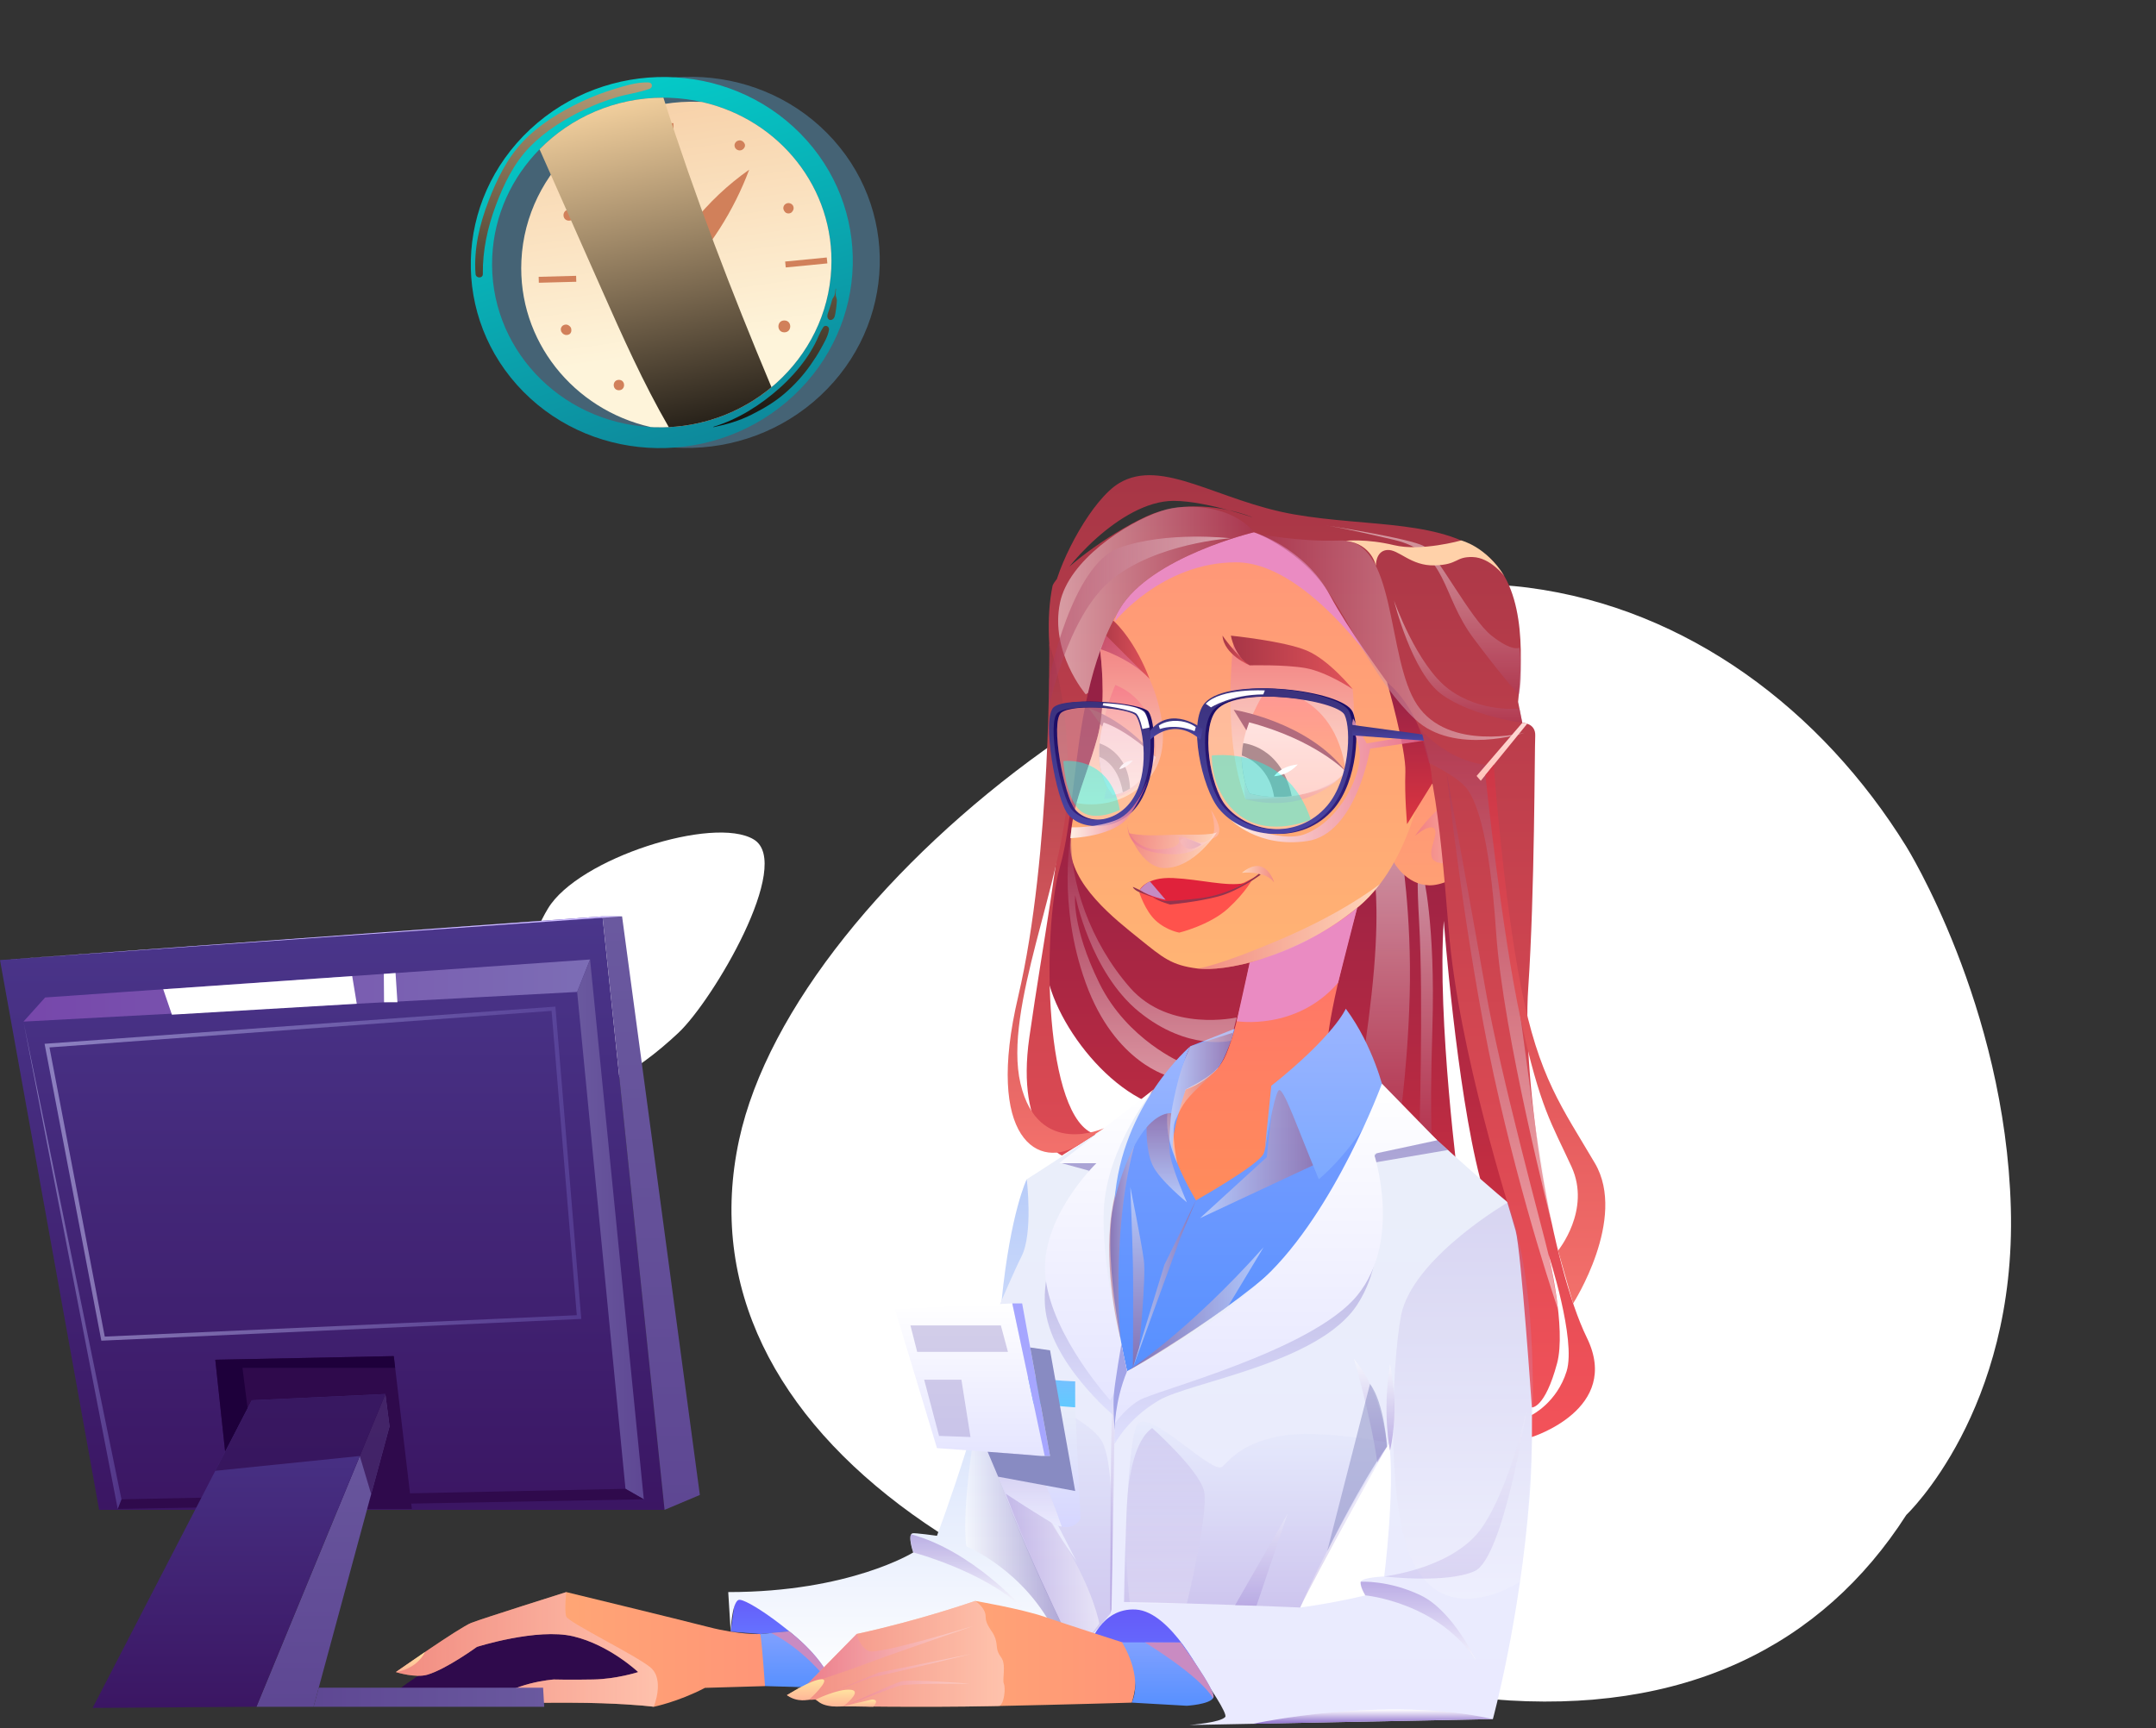 <svg xmlns="http://www.w3.org/2000/svg" width="787" height="631" viewBox="0 0 787 631" fill="none"><rect x="0" y="0" width="787" height="631" fill="#333333" stroke="none"/><g clip-path="url(#clip0_143_4574)"><path fill-rule="evenodd" clip-rule="evenodd" d="M734.01 440.991C736.072 515.137 695.866 553.06 695.866 553.06C665.132 600.973 614.736 626.331 544.487 620.342C369.819 605.369 246.692 523.242 269.79 416.139C290.534 320.058 449.421 200.403 557.913 214.547C616.072 222.129 665.068 259.338 695.802 308.972C695.802 308.972 731.948 366.844 734.01 440.991Z" fill="white"></path><path fill-rule="evenodd" clip-rule="evenodd" d="M275.133 306.463C289.761 315.247 260.251 365.236 247.65 377.054C232.325 391.463 211.872 404.734 197.244 395.95C182.616 387.166 188.885 350.069 200.03 331.678C211.112 313.288 260.568 297.678 275.133 306.463Z" fill="white"></path><path d="M139.948 621.34L239.542 620.245C239.542 620.245 234.921 598.709 203.485 595.589C172.05 592.468 139.948 621.332 139.948 621.332V621.34Z" fill="#2F0A4C"></path><path d="M266.73 595.686L277.549 596.549L288.107 595.596C288.107 595.596 276.02 584.045 268.545 582.274L266.722 595.679L266.73 595.686Z" fill="url(#paint0_linear_143_4574)"></path><path d="M420.248 204.516C420.248 204.516 393.75 230.364 392.474 251.825C391.197 273.285 383.81 330.518 381.773 348.325C379.736 366.125 403.008 400.615 427.048 404.95C451.089 409.294 489.659 402.055 508.848 410.494C528.038 418.932 532.627 433.882 532.627 433.882C532.627 433.882 524.471 371.908 527.024 336.219C527.024 336.219 531.613 396.984 540.276 430.266C548.94 463.541 558.372 488.864 558.372 488.864C558.372 488.864 553.276 407.838 541.045 331.395C528.815 254.953 486.512 197.285 465.111 192.844C443.71 188.396 420.263 204.508 420.263 204.508L420.248 204.516Z" fill="url(#paint1_linear_143_4574)"></path><path style="mix-blend-mode:multiply" opacity="0.5" d="M519.446 319.161C519.446 319.161 524.027 336.976 522.862 375.299C521.697 413.622 523.052 419.847 523.052 419.847L518.003 417.98C518.003 417.98 519.692 365.413 518.003 336.234C516.315 307.055 519.446 319.161 519.446 319.161Z" fill="url(#paint2_linear_143_4574)"></path><path style="mix-blend-mode:multiply" opacity="0.5" d="M511.393 309.912C511.393 309.912 515.38 333.818 514.571 363.477C513.763 393.136 509.942 416.284 509.942 416.284L494.224 406.968C494.224 406.968 499.535 378.044 501.556 353.756C503.577 329.468 501.556 319.146 501.556 319.146L511.393 309.897V309.912Z" fill="url(#paint3_linear_143_4574)"></path><path d="M374.782 430.521C374.782 430.521 368.869 442.606 365.635 474.665C362.401 506.724 342.014 560.687 342.014 560.687C342.014 560.687 333.89 559.554 333.097 559.779C331.124 560.327 333.351 566.77 333.351 566.77C333.351 566.77 310.166 581.239 265.826 581.239L266.722 595.694C266.722 595.694 267.095 585.342 269.52 584.135C271.938 582.927 290.921 596.309 297.294 604.635C303.667 612.954 304.253 616.299 304.253 616.299H290.794C290.794 616.299 306.592 618.137 315.77 617.897C324.941 617.657 392.474 593.781 392.474 593.781L385.34 469.834L374.79 430.529L374.782 430.521Z" fill="url(#paint4_linear_143_4574)"></path><path d="M505.186 398.365C505.186 398.365 538.739 429.794 552.499 440.648C552.499 440.648 561.923 500.934 558.356 546.27C554.789 591.606 544.937 627.618 544.937 627.618L434.174 629.771C434.174 629.771 445.556 628.908 447.253 626.816C448.949 624.723 423.299 588.23 413.613 587.428C403.927 586.625 397.642 600.93 397.642 600.93L395.715 600.3C395.715 600.3 401.89 588.56 412.424 585.5C412.424 585.5 422.277 588.073 446.571 588.718C470.865 589.363 498.386 582.447 498.386 582.447C498.386 582.447 496.174 579.072 496.689 577.466C497.197 575.861 505.274 575.539 505.274 575.539C505.274 575.539 509.181 545.077 507.136 526.745C507.136 526.745 475.922 576.424 470.001 600.052C470.001 600.052 416.181 606.458 390.436 598.552C390.436 598.552 368.259 554.236 361.64 530.6C355.014 506.964 353.999 502.149 353.999 502.149C353.999 502.149 368.52 467.186 372.856 458.74C377.192 450.302 374.79 430.529 374.79 430.529C374.79 430.529 401.906 413.329 413.97 404.163C426.034 394.997 431.669 388.103 431.669 388.103L505.194 398.38L505.186 398.365Z" fill="url(#paint5_linear_143_4574)"></path><path d="M508.84 314.886C508.84 314.886 513.255 322.972 521.665 323.212C530.075 323.452 546.126 312.598 548.425 298.856C550.715 285.114 542.052 279.323 536.448 278.603C530.844 277.883 518.392 289.945 518.392 289.945C518.392 289.945 509.53 309.215 508.848 314.893L508.84 314.886Z" fill="url(#paint6_linear_143_4574)"></path><path style="mix-blend-mode:multiply" opacity="0.5" d="M516.569 305.119C516.569 305.119 522.331 296.418 529.814 291.767C537.296 287.117 541.545 288.767 544.937 291.64C548.338 294.513 545.413 309.852 537.867 314.886C537.867 314.886 542.369 310.76 544.343 303.199C546.316 295.631 539.674 292.188 536.361 292.75C533.048 293.313 537.637 295.721 537.122 303.282C536.614 310.835 530.67 316.453 524.979 314.893C519.287 313.333 525.066 305.697 523.79 302.884C522.513 300.071 516.569 305.134 516.569 305.134V305.119Z" fill="url(#paint7_linear_143_4574)"></path><path d="M495.421 331.41C495.421 331.41 485.141 367.82 484.467 381.652C484.467 381.652 468.162 417.342 458.984 426.666C449.813 435.99 435.878 441.803 435.878 441.803C435.878 441.803 427.048 419.907 427.048 415.092C427.048 410.276 432.827 397.727 432.827 397.727C432.827 397.727 442.338 394.779 446.753 386.61C451.168 378.434 456.178 351.431 456.178 351.431C456.178 351.431 483.278 341.627 495.421 331.418V331.41Z" fill="url(#paint8_linear_143_4574)"></path><path d="M521.673 271.117C521.673 271.117 519.375 302.171 503.736 322.724C501.302 325.935 498.544 328.875 495.421 331.403C472.237 350.216 446.492 354.799 437.067 353.583C427.643 352.391 424.583 349.728 415.912 342.737C407.248 335.739 390.349 322.807 390.698 308.337C390.833 302.652 391.697 297.836 392.973 293.155C394.947 285.939 397.871 278.978 400.543 269.43C403.459 259.018 402.532 245.246 401.549 237.1C401.05 232.915 400.543 230.199 400.543 230.199C400.543 230.199 409.381 217.335 424.67 207.051C439.96 196.752 465.095 192.844 465.095 192.844C465.095 192.844 483.104 199.655 496.697 218.295C510.283 236.943 521.673 271.102 521.673 271.102V271.117Z" fill="url(#paint9_linear_143_4574)"></path><g style="mix-blend-mode:multiply"><path d="M406.852 227.004C406.852 227.004 424.06 205.288 451.2 205.288C478.34 205.288 506.28 249.019 506.28 249.019C506.28 249.019 488.834 206.773 477.603 197.232C466.371 187.683 437.828 190.249 425.598 196.204C413.367 202.16 406.852 227.011 406.852 227.011V227.004Z" fill="#EA8BC2"></path></g><path d="M401.391 236.883C401.391 236.883 412.733 240.378 419.614 247.857C419.614 247.857 412.535 227.844 400.17 222.293C400.17 222.293 399.734 232.539 401.391 236.883Z" fill="url(#paint10_linear_143_4574)"></path><path d="M579.258 488.392C566.513 462.356 555.471 395.469 557.849 360.754C560.227 326.025 560.148 273.533 560.401 268.709C560.655 263.886 555.677 263.886 555.677 263.886C555.677 263.886 555.075 260.871 554.147 256.228C555.503 243.326 557.635 216.015 543.915 203.848C527.602 189.379 499.781 192.597 472.268 187.773C444.74 182.95 424.219 167.033 408.564 176.357C398.846 182.148 387.131 203.766 384.571 215.902C387.258 208.304 408.929 182.868 428.404 182.853C434.602 182.853 442.608 184.638 448.616 186.266C453.617 187.361 456.931 188.734 457.248 188.876C456.883 188.749 453.372 187.563 448.616 186.266C444.161 185.283 438.383 184.525 432.153 185.058C432.074 185.058 431.979 185.073 431.899 185.073C429.276 185.313 426.573 185.771 423.854 186.566C422.023 187.076 420.2 187.751 418.377 188.576C404.189 195.079 385.998 208.941 384.222 213.824C379.237 237.723 389.2 267.809 388.304 285.834C386.949 313.175 380.83 343.067 375.733 378.757C370.636 414.454 387.623 421.85 387.623 421.85L399.861 414.124C381.171 408.663 380.148 340.502 386.949 316.378C391.562 299.996 391.895 275.918 397.158 252.972C399.623 242.163 403.166 231.602 408.778 222.226C420.049 203.338 457.668 194.329 457.668 194.329C457.668 194.329 476.049 199.753 485.481 217.35C492.155 229.809 503.474 244.954 512.994 258.455C522.505 271.972 525.232 295.158 528.823 339.527C532.413 383.903 551.215 441.608 553.26 449.334C555.305 457.045 559.165 513.813 559.165 513.813C559.165 513.813 563.913 514.323 568.375 497.723C571.807 484.994 565.244 458.013 565.244 458.013C565.244 458.013 575.422 489.119 571.863 500.611C568.296 512.103 559.165 516.573 559.165 516.573V524.629C559.165 524.629 591.996 514.435 579.258 488.392Z" fill="url(#paint11_linear_143_4574)"></path><path d="M279.246 615.564L257.337 616.202C247.477 621.34 238.647 623.11 238.647 623.11C238.647 623.11 233.217 622.307 219.79 621.827C206.371 621.347 179.698 621.827 179.698 621.827C186.491 614.281 202.13 613.149 202.13 613.149C202.13 613.149 208.075 613.314 216.564 613.149C225.061 612.999 232.956 610.448 232.956 610.448C232.956 610.448 222.509 600.532 209.256 597.389C196.011 594.261 174.087 601.245 174.087 601.245C174.087 601.245 163.045 609.286 156.078 611.378C151.655 612.714 144.529 610.448 144.529 610.448C144.529 610.448 167.714 594.171 172.042 592.476C176.369 590.796 206.711 581.239 206.711 581.239C206.711 581.239 247.477 591.126 258.692 594.014C269.908 596.902 277.549 596.549 277.549 596.549C280.268 604.238 279.246 615.564 279.246 615.564Z" fill="url(#paint12_linear_143_4574)"></path><path style="mix-blend-mode:multiply" opacity="0.5" d="M450.32 233.987C450.32 233.987 445.731 268.994 454.648 291.76C454.648 291.76 481.384 292.353 488.914 283.906C496.436 275.46 493.765 251.585 493.765 251.585C493.765 251.585 478.784 239.53 471.682 238.323C464.588 237.115 450.32 233.98 450.32 233.98V233.987Z" fill="url(#paint13_linear_143_4574)"></path><path d="M506.288 249.019C506.288 249.019 513.343 273.608 513.002 281.971C512.661 290.327 513.62 300.889 513.62 300.889L522.854 285.962C522.854 285.962 521.649 262.048 506.28 249.027L506.288 249.019Z" fill="url(#paint14_linear_143_4574)"></path><path fill-rule="evenodd" clip-rule="evenodd" d="M491.601 369.426C491.601 369.426 500.272 384.09 505.194 398.365C505.194 398.365 490.245 434.377 473.941 454.307C457.636 474.245 411.425 500.603 411.425 500.603C411.425 500.603 402.255 461.696 406.329 440.475C410.403 419.255 418.559 405.108 418.559 405.108C418.559 405.108 428.412 397.067 434.531 381.96L450.693 375.576C450.693 375.576 447.475 387.226 443.733 390.758C439.992 394.299 432.827 397.712 432.827 397.712C432.827 397.712 428.071 411.859 428.071 417.965C428.071 424.071 436.568 438.217 436.568 438.217C436.568 438.217 459.42 425.353 461.243 421.175C463.066 416.997 464.088 396.414 464.088 396.414C464.088 396.414 483.793 382.267 491.608 369.403L491.601 369.426Z" fill="url(#paint15_linear_143_4574)"></path><path d="M397.649 600.922C397.649 600.922 401.716 586.85 414.636 587.615C427.556 588.38 439.509 613.051 439.509 613.051C439.509 613.051 421.952 608.633 415.5 606.705C409.048 604.778 397.657 600.915 397.657 600.915L397.649 600.922Z" fill="url(#paint16_linear_143_4574)"></path><path style="mix-blend-mode:multiply" opacity="0.5" d="M405.275 281.529L403.039 291.618C403.039 291.618 409.42 292.263 415.404 286.577C421.389 280.891 421.849 276.18 421.849 276.18L405.275 281.536V281.529Z" fill="url(#paint17_linear_143_4574)"></path><path style="mix-blend-mode:multiply" opacity="0.5" d="M456.011 276.946C456.011 276.946 453.118 285.392 454.648 291.76C454.648 291.76 464.968 294.918 475.542 291.76C486.115 288.602 491.252 281.649 491.252 281.649L456.011 276.946Z" fill="url(#paint18_linear_143_4574)"></path><path d="M491.26 281.656C491.26 281.656 487.519 286.794 476.477 289.69C474.773 290.132 473.116 290.44 471.531 290.642C469.201 290.935 467.029 291.01 465.087 290.957C459.737 290.807 456.17 289.682 456.17 289.682C456.17 289.682 454.26 287.199 453.396 279.323C453.277 278.168 453.245 276.983 453.285 275.835C453.34 274.268 453.53 272.745 453.792 271.327V271.305C454.624 266.669 456.162 263.159 456.162 263.159C480.702 264.126 491.252 281.649 491.252 281.649L491.26 281.656Z" fill="url(#paint19_linear_143_4574)"></path><path d="M421.849 276.308C419.043 282.534 415.5 285.992 412.488 287.889V287.904C411.552 288.497 410.665 288.955 409.864 289.285L409.468 289.435C407.502 290.207 406.194 290.26 406.194 290.26C402.699 286.209 401.462 281.071 401.264 276.323C401.177 274.598 401.232 272.947 401.367 271.402C401.803 266.347 403.039 262.589 403.039 262.589C415.88 268.012 421.841 276.308 421.841 276.308H421.849Z" fill="url(#paint20_linear_143_4574)"></path><path d="M456.178 263.166C456.178 263.166 460.387 253.52 462.677 251.592C462.677 251.592 487.138 251.592 491.26 281.656C491.26 281.656 477.452 267.029 456.178 263.166Z" fill="url(#paint21_linear_143_4574)"></path><path d="M421.849 276.3C421.849 276.3 423.933 256.97 407.137 250.062C407.137 250.062 404.482 255.785 403.031 262.589C403.031 262.589 411.529 265.461 421.841 276.3H421.849Z" fill="url(#paint22_linear_143_4574)"></path><path d="M402.318 265.289L397.531 258.673C397.531 258.673 409.896 262.086 421.849 276.3C421.849 276.3 411.806 266.767 402.841 263.766L402.318 265.296V265.289Z" fill="#95344D"></path><path d="M454.949 266.617L450.32 259.123C450.32 259.123 477.286 263.361 491.26 281.649C491.26 281.649 480.321 270.165 455.956 263.706L454.957 266.617H454.949Z" fill="#95344D"></path><path d="M471.531 290.642C462.804 291.76 456.17 289.69 456.17 289.69C456.17 289.69 454.259 287.207 453.396 279.331C453.102 276.593 453.34 273.81 453.8 271.335V271.312C453.8 271.312 467.758 272.295 471.523 290.642H471.531Z" fill="#906066"></path><path d="M412.488 287.889V287.904C408.976 290.132 406.202 290.26 406.202 290.26C401.446 284.747 400.876 277.216 401.367 271.402C401.367 271.402 411.98 274.32 412.488 287.889Z" fill="#906066"></path><g style="mix-blend-mode:multiply"><path d="M465.095 290.957C459.745 290.807 456.178 289.682 456.178 289.682C456.178 289.682 454.268 287.199 453.404 279.323C453.285 278.168 453.253 276.983 453.293 275.835C453.293 275.835 463.161 278.626 465.087 290.957H465.095Z" fill="#EABFC2"></path></g><g style="mix-blend-mode:multiply"><path d="M409.872 289.277L409.476 289.427C407.51 290.2 406.202 290.252 406.202 290.252C402.706 286.202 401.47 281.064 401.272 276.315C401.676 276.443 408.081 278.708 409.872 289.277Z" fill="#EABFC2"></path></g><path d="M465.095 283.396C465.095 283.396 467.179 279.803 473.719 279.076C473.719 279.076 470.572 283.006 465.095 283.396Z" fill="white"></path><path d="M408.564 280.831C408.564 280.831 409.388 277.936 413.526 277.636C413.526 277.636 411.457 280.283 408.564 280.831Z" fill="white"></path><path style="mix-blend-mode:multiply" opacity="0.5" d="M419.605 283.906C408.524 296.928 392.965 293.155 392.965 293.155C394.939 285.939 397.863 278.978 400.535 269.43C403.452 259.018 402.524 245.246 401.541 237.1L403.784 232.044L419.598 247.842C419.598 247.842 430.679 270.892 419.598 283.899L419.605 283.906Z" fill="url(#paint23_linear_143_4574)"></path><path d="M415.84 325.687C415.84 325.687 417.941 332.521 421.928 336.136C425.915 339.752 430.473 340.479 430.473 340.479C430.473 340.479 441.561 337.771 448.22 331.71C454.878 325.642 457.422 320.564 457.422 320.564C457.422 320.564 446.064 326.542 436.853 328.08C427.643 329.61 415.84 325.695 415.84 325.695V325.687Z" fill="#FF524C"></path><path style="mix-blend-mode:multiply" opacity="0.5" d="M442.005 295.683C442.005 295.683 443.369 299.418 443.171 302.914C442.964 306.567 439.746 308.832 435.561 306.829C431.376 304.827 429.823 305.179 430.33 306.739C430.837 308.3 428.459 310.092 422.459 310.107C416.459 310.122 410.34 305.149 411.941 299.704C411.941 299.704 408.865 309.342 422.705 311.42C436.544 313.498 438.629 307.827 443.282 305.854C447.934 303.882 442.005 295.683 442.005 295.683Z" fill="url(#paint24_linear_143_4574)"></path><path style="mix-blend-mode:multiply" opacity="0.5" d="M438.486 308.277C438.486 308.277 433.873 305.832 431.812 306.207C429.751 306.582 431.289 308.975 433.461 309.747C435.633 310.52 438.486 308.277 438.486 308.277Z" fill="url(#paint25_linear_143_4574)"></path><path style="mix-blend-mode:multiply" opacity="0.5" d="M444.241 303.799C444.241 303.799 443.226 304.834 435.07 304.699C425.717 304.549 419.154 305.689 412.179 304.197C412.179 304.197 416.72 316.896 425.083 316.911C436.021 316.926 444.241 303.799 444.241 303.799Z" fill="url(#paint26_linear_143_4574)"></path><path d="M413.526 323.774C413.526 323.774 418.107 325.717 420.572 327.427C423.037 329.138 427.143 330.225 427.143 330.225C427.143 330.225 437.17 329.295 444.724 327.27C452.286 325.245 460.172 319.341 460.172 319.341L459.554 318.989C459.554 318.989 453.697 324.007 444.272 326.34C434.848 328.673 428.427 328.455 425.479 328.5C422.53 328.538 420.572 327.427 416.728 326.047C413.645 324.937 413.526 323.774 413.526 323.774Z" fill="#95344D"></path><path d="M416.015 324.907C416.015 324.907 418.25 320.099 428.214 320.556C438.177 321.022 447.649 323.744 454.347 322.417C454.347 322.417 447.451 326.805 437.709 327.967C427.968 329.13 424.932 328.943 424.932 328.943C424.932 328.943 421.064 328.253 416.015 324.907Z" fill="#E0223B"></path><path style="mix-blend-mode:multiply" opacity="0.5" d="M453.34 318.644C453.34 318.644 461.877 317.691 465.087 322.154C465.087 322.154 463.763 317.496 460.363 316.386C456.962 315.276 453.332 318.644 453.332 318.644H453.34Z" fill="url(#paint27_linear_143_4574)"></path><path d="M456.178 242.906C456.178 242.906 446.753 239.05 446.246 232.052C446.246 232.052 450.661 238.563 456.178 242.906Z" fill="url(#paint28_linear_143_4574)"></path><path d="M449.298 232.059C449.298 232.059 450.566 239.538 456.178 242.913C456.178 242.913 468.67 242.553 476.437 243.881C484.205 245.209 493.764 251.6 493.764 251.6C493.764 251.6 485.283 241.001 477 237.505C468.717 234.01 449.298 232.067 449.298 232.067V232.059Z" fill="url(#paint29_linear_143_4574)"></path><g style="mix-blend-mode:multiply"><path d="M451.43 372.824C451.43 372.824 473.211 376.409 488.438 358.774L495.421 331.403C495.421 331.403 481.399 344.185 456.178 351.423L451.43 372.831V372.824Z" fill="#EA8BC2"></path></g><path style="mix-blend-mode:multiply" opacity="0.5" d="M457.668 194.322C457.668 194.322 420.049 203.331 408.778 222.218C403.166 231.594 399.623 242.163 397.158 252.965L396.342 253.512C396.342 253.512 383.12 238.038 386.949 219.953C390.167 204.741 410.498 191.096 423.854 186.551C426.311 185.696 428.99 185.186 431.899 185.058C431.978 185.058 432.074 185.043 432.153 185.043C450.93 184.33 457.668 194.307 457.668 194.307V194.322Z" fill="url(#paint30_linear_143_4574)"></path><path style="mix-blend-mode:multiply" opacity="0.5" d="M459.19 194.847C459.19 194.847 473.521 197.877 489.048 197.33C510.172 196.587 505.868 240.25 517.33 257.375C528.799 274.5 556.573 267.487 556.573 267.487C556.573 267.487 530.812 275.993 516.553 262.589C502.293 249.177 493.955 229.321 484.269 215.242C474.583 201.17 459.182 194.847 459.182 194.847H459.19Z" fill="url(#paint31_linear_143_4574)"></path><path style="mix-blend-mode:multiply" opacity="0.5" d="M518.003 265.754C518.003 265.754 527.784 277.696 542.559 279.233L560.425 411.169L566.425 446.506C566.425 446.506 548.678 378.007 546.134 340.487C543.59 302.967 538.493 291.385 534.918 287.289C531.351 283.186 521.673 278.581 521.673 278.581L518.003 265.769V265.754Z" fill="url(#paint32_linear_143_4574)"></path><path d="M538.992 283.291L555.685 263.886L557.476 264.216L540.522 285.054L538.992 283.291Z" fill="url(#paint33_linear_143_4574)"></path><path style="mix-blend-mode:multiply" opacity="0.5" d="M555.685 263.886C555.685 263.886 537.209 261.471 526.255 253.512C515.3 245.561 508.848 219.263 508.848 219.263C508.848 219.263 517.155 242.846 528.823 251.585C540.498 260.323 554.639 258.673 554.639 258.673L555.685 263.886Z" fill="url(#paint34_linear_143_4574)"></path><path style="mix-blend-mode:multiply" opacity="0.5" d="M554.409 253.512C554.409 253.512 550.208 249.484 537.978 233.17C525.747 216.862 528.72 201.77 508.848 197.082C488.977 192.394 483.706 191.756 483.706 191.756C483.706 191.756 515.047 196.595 519.803 199.415C524.558 202.228 536.789 226.021 544.438 232.052C552.079 238.083 554.568 236.478 554.568 236.478C554.568 236.478 556.074 246.431 554.417 253.512H554.409Z" fill="url(#paint35_linear_143_4574)"></path><path style="mix-blend-mode:multiply" opacity="0.5" d="M528.038 282.024C528.038 282.024 534.752 344.35 545.278 392.574C555.812 440.805 568.724 478.033 568.724 478.033C568.724 478.033 567.202 466.534 565.244 458.013C563.287 449.491 547.806 393.219 542.21 361.069C536.614 328.92 528.038 282.024 528.038 282.024Z" fill="url(#paint36_linear_143_4574)"></path><path style="mix-blend-mode:multiply" opacity="0.5" d="M391.063 303.777C391.063 303.777 385.689 329.483 396.342 358.902C406.995 388.321 427.001 393.009 427.001 393.009L431.654 388.096C431.654 388.096 411.481 379.754 401.264 358.902C391.047 338.049 392.474 326.827 392.474 326.827C392.474 326.827 397.975 354.971 415.841 369.433C433.707 383.887 449.298 379.942 449.298 379.942L451.43 371.443C451.43 371.443 426.922 377.032 412.496 360.589C398.062 344.147 390.167 321.629 391.071 303.777H391.063Z" fill="url(#paint37_linear_143_4574)"></path><path style="mix-blend-mode:multiply" opacity="0.5" fill-rule="evenodd" clip-rule="evenodd" d="M438.018 444.743L480.908 424.671C480.908 424.671 484.205 394.704 465.095 397.959L462.408 422.465L438.026 444.743H438.018Z" fill="url(#paint38_linear_143_4574)"></path><path style="mix-blend-mode:multiply" opacity="0.5" d="M503.728 322.724C501.295 325.935 498.536 328.875 495.413 331.403C472.229 350.216 446.484 354.799 437.059 353.583C437.059 353.583 443.686 353.111 467.901 342.737C488.723 333.818 500.771 325.005 503.728 322.717V322.724Z" fill="url(#paint39_linear_143_4574)"></path><path fill-rule="evenodd" clip-rule="evenodd" d="M461.663 419.847C461.663 419.847 465.095 399.332 466.791 398.042C468.487 396.752 473.711 412.189 481.399 430.514C481.399 430.514 495.413 419.36 505.179 398.364C505.179 398.364 501.453 381.967 491.252 368.255C491.252 368.255 487.344 377.782 464.072 396.429L461.663 419.84V419.847Z" fill="url(#paint40_linear_143_4574)"></path><path style="mix-blend-mode:multiply" opacity="0.5" fill-rule="evenodd" clip-rule="evenodd" d="M429.751 424.678C429.751 424.678 423.648 412.676 427.04 401.905C430.441 391.134 434.515 381.967 434.515 381.967L450.019 377.032C450.019 377.032 448.442 386.79 440.626 394.021C432.811 401.252 431.868 402.61 429.077 408.971C427.239 413.164 429.743 424.671 429.743 424.671L429.751 424.678Z" fill="url(#paint41_linear_143_4574)"></path><path style="mix-blend-mode:multiply" opacity="0.5" fill-rule="evenodd" clip-rule="evenodd" d="M436.56 438.232L430.837 451.982L413.526 499.381L425.043 461.748L436.56 438.232Z" fill="url(#paint42_linear_143_4574)"></path><path style="mix-blend-mode:multiply" opacity="0.5" fill-rule="evenodd" clip-rule="evenodd" d="M411.417 500.611C411.417 500.611 433.326 486.629 461.235 455.357L448.386 476.705C448.386 476.705 430.108 490.402 411.417 500.611Z" fill="url(#paint43_linear_143_4574)"></path><path style="mix-blend-mode:multiply" opacity="0.5" fill-rule="evenodd" clip-rule="evenodd" d="M409.032 488.872C409.032 488.872 404.323 438.232 418.551 405.115C418.551 405.115 407.121 425.856 405.275 446.994C403.428 468.132 409.032 488.872 409.032 488.872Z" fill="url(#paint44_linear_143_4574)"></path><path fill-rule="evenodd" clip-rule="evenodd" d="M434.515 381.967C434.515 381.967 409.428 403.188 406.852 438.232C406.852 438.232 413.756 407.058 427.532 406.406C427.532 406.406 429.751 391.636 434.515 381.967Z" fill="url(#paint45_linear_143_4574)"></path><path style="mix-blend-mode:multiply" opacity="0.5" fill-rule="evenodd" clip-rule="evenodd" d="M427.54 406.406C427.54 406.406 426.454 416.284 427.048 421.228C427.643 426.171 433.247 438.953 433.247 438.953C433.247 438.953 423.164 430.754 420.691 425.331C418.21 419.907 418.551 411.589 418.551 411.589C418.551 411.589 422.847 406.173 427.54 406.406Z" fill="url(#paint46_linear_143_4574)"></path><path style="mix-blend-mode:multiply" opacity="0.5" d="M387.631 424.678L397.618 427.423C397.618 427.423 379.99 455.882 381.44 476.578C382.891 497.273 406.86 517.091 406.86 517.091L407.51 507.204C407.51 507.204 398.593 465.244 399.354 449.086C400.115 432.929 403.943 419.847 403.943 419.847L387.631 424.678Z" fill="url(#paint47_linear_143_4574)"></path><path style="mix-blend-mode:multiply" opacity="0.5" d="M406.852 527.217C406.852 527.217 411.529 517.946 423.046 511.217C434.563 504.496 481.399 497.791 495.413 476.33C509.427 454.87 500.248 424.671 500.248 424.671L528.537 419.84L524.614 416.284L508.975 412.181L495.413 430.506C495.413 430.506 454.434 486.209 436.314 496.095C418.203 505.982 407.502 511.21 407.502 511.21C407.502 511.21 406.598 522.131 406.852 527.21V527.217Z" fill="url(#paint48_linear_143_4574)"></path><path d="M405.275 511.217C405.275 511.217 384.159 488.069 381.646 466.526C379.141 444.983 400.202 424.671 400.202 424.671H386.608L421.143 397.712C421.143 397.712 403.935 418.677 402.913 441.795C401.89 464.914 411.41 500.603 411.41 500.603L405.267 511.217H405.275Z" fill="url(#paint49_linear_143_4574)"></path><path d="M406.852 519.904C406.852 519.904 410.062 514.758 415.832 511.225C421.603 507.692 478.847 493.222 495.413 472.962C511.979 452.709 501.548 421.235 501.548 421.235L524.614 416.292L504.441 395.612C504.441 395.612 487.439 442.073 461.655 466.354C435.87 490.642 411.402 500.603 411.402 500.603C411.402 500.603 407.042 509.605 406.844 519.896L406.852 519.904Z" fill="url(#paint50_linear_143_4574)"></path><path style="mix-blend-mode:multiply" opacity="0.5" d="M411.418 500.611C411.418 500.611 406.971 510.902 406.86 519.904C406.749 528.905 405.75 587.593 405.75 587.593L405.275 589.176C405.275 589.176 405.33 522.244 405.98 515.561C406.63 508.877 409.547 491.925 409.547 491.925L411.418 500.603V500.611Z" fill="url(#paint51_linear_143_4574)"></path><path style="mix-blend-mode:multiply" opacity="0.5" d="M506.28 528.117C506.28 528.117 505.178 509.05 494.224 496.11C494.224 496.11 500.335 516.686 502.761 533.886L506.28 528.117Z" fill="url(#paint52_linear_143_4574)"></path><path style="mix-blend-mode:multiply" opacity="0.5" d="M507.398 529.557C507.398 529.557 504.513 516.041 507.398 498.038C507.398 498.038 510.965 513.813 507.398 529.557Z" fill="url(#paint53_linear_143_4574)"></path><path style="mix-blend-mode:multiply" opacity="0.5" d="M498.393 582.44C498.393 582.44 524.891 584.87 538.826 606.24C538.826 606.24 530.329 588.065 518.614 582.44C506.89 576.814 496.697 577.459 496.697 577.459C496.697 577.459 496.356 579.064 498.393 582.44Z" fill="url(#paint54_linear_143_4574)"></path><path d="M457.422 629.313C457.422 629.313 505.527 618.774 544.937 627.611L457.422 629.313Z" fill="url(#paint55_linear_143_4574)"></path><path style="mix-blend-mode:multiply" opacity="0.3" d="M353.999 502.141C353.999 502.141 370.28 537.374 392.973 570.033C392.973 570.033 362.663 511.788 362.409 507.204C362.155 502.621 395.327 515.591 401.953 525.717C408.58 535.843 405.275 589.176 405.275 589.176L395.723 600.292L390.436 598.544C390.436 598.544 361.894 545.062 353.991 502.141H353.999Z" fill="url(#paint56_linear_143_4574)"></path><path style="mix-blend-mode:multiply" opacity="0.3" d="M410.308 584.847C410.308 584.847 410.91 525.844 415.246 519.896C419.582 513.948 442.671 538.784 446.238 535.408C449.805 532.033 453.879 526.752 467.639 524.209C481.399 521.666 507.136 526.729 507.136 526.729C507.136 526.729 480.306 574.669 474.607 586.873C474.607 586.873 443.94 585.492 410.3 584.847H410.308Z" fill="url(#paint57_linear_143_4574)"></path><path style="mix-blend-mode:multiply" opacity="0.5" d="M352.755 564.557C352.755 564.557 374.378 573.273 385.593 596.909L388.661 595.116C388.661 595.116 362.916 542.894 357.051 514.443C357.051 514.443 350.622 549.983 352.755 564.565V564.557Z" fill="url(#paint58_linear_143_4574)"></path><path style="mix-blend-mode:multiply" opacity="0.2" d="M550.398 438.96C550.398 438.96 518.114 457.728 511.979 477.988C508.967 487.934 504.314 549.818 516.569 571.833C529.275 594.651 554.853 577.436 554.853 577.436C554.853 577.436 567.963 487.844 550.398 438.96Z" fill="url(#paint59_linear_143_4574)"></path><path fill-rule="evenodd" clip-rule="evenodd" d="M304.261 616.284L279.246 615.557C279.246 615.557 278.239 601.012 277.549 596.541L281.465 596.181L288.107 595.581C288.107 595.581 301.582 605.595 304.261 616.277V616.284Z" fill="url(#paint60_linear_143_4574)"></path><path style="mix-blend-mode:multiply" opacity="0.5" d="M333.359 566.762C333.359 566.762 358.842 573.468 373.109 586.873C373.109 586.873 354.95 566.23 332.598 560.146C332.598 560.146 331.655 560.897 333.351 566.762H333.359Z" fill="url(#paint61_linear_143_4574)"></path><path style="mix-blend-mode:multiply" opacity="0.5" fill-rule="evenodd" clip-rule="evenodd" d="M412.606 433.409C412.606 433.409 416.681 453.505 417.537 460.098C418.385 466.691 415.817 491.932 415.817 491.932L413.534 499.381C413.534 499.381 413.78 472.317 413.534 461.066C413.288 449.814 412.606 433.417 412.606 433.417V433.409Z" fill="url(#paint62_linear_143_4574)"></path><path style="mix-blend-mode:multiply" opacity="0.5" d="M238.639 623.11C238.639 623.11 233.209 622.307 219.782 621.827C206.363 621.347 179.69 621.827 179.69 621.827C186.483 614.281 202.122 613.149 202.122 613.149C202.122 613.149 208.067 613.314 216.556 613.149C225.053 612.999 232.948 610.448 232.948 610.448C232.948 610.448 222.501 600.532 209.248 597.389C196.003 594.261 174.079 601.245 174.079 601.245C174.079 601.245 163.037 609.286 156.07 611.378C151.647 612.714 144.521 610.448 144.521 610.448C144.521 610.448 167.706 594.171 172.034 592.476C176.361 590.796 206.704 581.239 206.704 581.239C206.704 581.239 205.935 587.983 206.704 590.158C207.457 592.318 232.052 604.26 237.41 608.723C242.76 613.179 238.631 623.103 238.631 623.103L238.639 623.11Z" fill="url(#paint63_linear_143_4574)"></path><g style="mix-blend-mode:multiply"><path d="M304.261 616.284C293.418 601.417 281.465 596.189 281.465 596.189L288.107 595.589C288.107 595.589 301.582 605.603 304.261 616.284Z" fill="#C98BC2"></path></g><path style="mix-blend-mode:multiply" opacity="0.5" d="M353.999 502.141C353.999 502.141 378.222 546.877 388.661 563.695C399.1 580.512 401.296 592.754 401.296 592.754L395.723 600.292L390.436 598.544C390.436 598.544 362.908 544.822 353.991 502.141H353.999Z" fill="url(#paint64_linear_143_4574)"></path><path style="mix-blend-mode:multiply" opacity="0.2" d="M420.565 521.351C420.565 521.351 437.693 536.623 439.501 544.334C441.308 552.053 433.239 585.395 433.239 585.395L412.432 585.485C412.432 585.485 405.933 531.8 420.565 521.344V521.351Z" fill="url(#paint65_linear_143_4574)"></path><g style="mix-blend-mode:multiply"><path d="M409.349 490.612C409.349 490.612 407.003 504.241 406.598 508.93C406.194 513.618 406.86 522.161 406.86 522.161C406.86 522.161 406.765 511.847 411.41 500.611L409.341 490.612H409.349Z" fill="#A2A4E7"></path></g><path fill-rule="evenodd" clip-rule="evenodd" d="M348.134 496.11C348.134 496.11 350.424 507.279 351.447 508.93C351.447 508.93 369.107 516.378 392.474 513.798V504.309C392.474 504.309 364.446 503.589 348.134 496.11Z" fill="url(#paint66_linear_143_4574)"></path><path d="M348.134 496.11H356.512L355.14 499.381L348.134 496.11Z" fill="url(#paint67_linear_143_4574)"></path><path d="M394.431 554.468C394.431 554.468 392.497 558.361 387.575 557.371C386.394 557.131 385.023 556.606 383.461 555.668C375.471 550.845 367.093 545.272 367.093 545.272L351.455 508.937C371.334 512.35 392.473 513.798 392.473 513.798L394.439 554.476L394.431 554.468Z" fill="url(#paint68_linear_143_4574)"></path><path style="mix-blend-mode:multiply" opacity="0.5" d="M387.575 557.371C386.394 557.131 385.023 556.606 383.461 555.668C375.471 550.845 367.093 545.272 367.093 545.272L351.455 508.937C351.455 508.937 368.06 517.818 374.79 528.425C381.163 538.454 386.957 555.548 387.583 557.379L387.575 557.371Z" fill="url(#paint69_linear_143_4574)"></path><path d="M326.685 477.98L342.022 528.665L381.353 531.56L369.511 475.85L326.685 477.98Z" fill="url(#paint70_linear_143_4574)"></path><path d="M369.511 475.85H373.11L383.303 531.56H381.353L369.511 475.85Z" fill="#A6A6FF"></path><g style="mix-blend-mode:multiply"><path d="M360.53 530.022L364.359 539.114L392.473 544.334L383.303 492.975L376.05 491.932L383.303 531.56H380.243L360.53 530.022Z" fill="#888BC2"></path></g><g style="mix-blend-mode:multiply" opacity="0.5"><path d="M332.336 483.891L334.801 493.538H367.926L365.342 483.891H332.336Z" fill="#A99FD4"></path></g><g style="mix-blend-mode:multiply" opacity="0.5"><path d="M342.783 524.217L337.346 503.701H350.939L354.253 524.629L342.783 524.217Z" fill="#A99FD4"></path></g><g style="mix-blend-mode:multiply" opacity="0.5"><path d="M506.28 528.117C506.28 528.117 505.464 512.605 500.098 505.224L484.467 566.282C484.467 566.282 497.022 540.831 506.288 528.117H506.28Z" fill="#888BC2"></path></g><g style="mix-blend-mode:soft-light"><path d="M491.26 197.435C491.26 197.435 498.885 196.625 508.84 199.025C518.796 201.418 533.365 197.307 533.365 197.307C533.365 197.307 542.416 199.415 549.114 210.314C549.114 210.314 544.002 203.533 537.55 203.368C531.098 203.21 532.469 206.173 523.671 206.413C514.872 206.661 510.529 200.39 506.288 200.795C502.048 201.2 502.238 206.608 502.238 206.608C502.238 206.608 500.867 198.665 491.26 197.435Z" fill="#FFD1A9"></path></g><path d="M181.347 620.252C181.347 620.252 188.108 616.119 193.546 617.004C198.983 617.889 198.476 621.617 198.476 621.617L179.698 621.82L181.347 620.252Z" fill="url(#paint71_linear_143_4574)"></path><path d="M144.529 610.441C144.529 610.441 151.861 609.631 155.158 603.105L144.529 610.441Z" fill="url(#paint72_linear_143_4574)"></path><path d="M383.002 235.067C383.002 235.067 383.897 311.855 371.667 363.8C359.437 415.737 379.062 427.723 394.431 417.545L403.039 411.851C403.039 411.851 378.975 423.005 372.515 395.612C366.055 368.218 388.471 321.059 389.707 288.857C390.944 256.655 383.002 235.075 383.002 235.075V235.067Z" fill="url(#paint73_linear_143_4574)"></path><path d="M542.21 282.976C542.21 282.976 548.1 340.127 555.186 372.464C562.264 404.8 566.394 410.104 573.646 425.938C580.899 441.773 568.724 456.572 568.724 456.572L574.233 475.858C574.233 475.858 594.08 444.938 582.191 424.678C570.301 404.425 561.693 393.549 555.178 360.109C548.67 326.67 545.254 279.241 545.254 279.241L542.202 282.984L542.21 282.976Z" fill="url(#paint74_linear_143_4574)"></path><path d="M419.249 259.813C416.871 256.633 390.896 254.292 386.006 258.095C381.369 261.696 386.695 292.113 391.221 297.408C396.912 304.062 410.76 303.109 416.911 291.377C423.046 279.646 421.635 262.994 419.249 259.813ZM415.642 290.132C410.118 300.709 397.618 301.564 392.482 295.563C388.407 290.792 383.239 263.399 387.409 260.158C391.824 256.738 413.78 258.425 415.936 261.306C418.076 264.171 421.167 279.556 415.642 290.132Z" fill="url(#paint75_linear_143_4574)"></path><path opacity="0.27" d="M415.642 290.132C410.118 300.709 397.618 301.564 392.481 295.563C388.407 290.792 383.239 263.399 387.409 260.158C391.824 256.738 413.78 258.425 415.936 261.306C418.076 264.171 421.167 279.556 415.642 290.132Z" fill="white"></path><path d="M417.973 259.813C415.595 256.633 389.62 254.285 384.73 258.095C380.093 261.696 385.419 292.113 389.945 297.408C395.636 304.062 409.491 303.117 415.626 291.377C421.761 279.638 420.351 262.994 417.973 259.813ZM414.366 290.125C408.834 300.701 396.342 301.556 391.213 295.563C387.131 290.792 381.963 263.406 386.14 260.158C390.547 256.73 412.519 258.433 414.659 261.298C416.8 264.164 419.899 279.548 414.366 290.132V290.125Z" fill="url(#paint76_linear_143_4574)"></path><path d="M493.709 259.791C490.047 252.095 449.789 246.911 441.07 256.558C434.666 263.631 439.929 287.649 446.087 295.196C454.989 306.139 475.431 308.825 486.948 295.196C495.635 284.912 496.467 265.566 493.709 259.791ZM485.664 294.13C474.892 306.882 455.781 304.362 447.443 294.13C441.688 287.057 438.201 265.724 444.185 259.108C452.333 250.084 489.437 255.598 491.997 261.006C494.549 266.429 493.796 284.499 485.664 294.138V294.13Z" fill="url(#paint77_linear_143_4574)"></path><path opacity="0.27" d="M485.672 294.123C474.9 306.874 455.789 304.354 447.451 294.123C441.696 287.049 438.209 265.716 444.193 259.101C452.341 250.077 489.445 255.59 492.005 260.998C494.557 266.422 493.804 284.491 485.672 294.13V294.123Z" fill="white"></path><path style="mix-blend-mode:multiply" opacity="0.81" d="M449.298 299.321C449.298 299.321 459.237 309.71 477.198 307.055C495.159 304.399 500.129 273.315 500.129 273.315L519.787 270.39L518.661 268.057L498.861 271.402L493.915 262.281L493.21 266.624C493.21 266.624 495.556 267.584 496.317 274.958C497.078 282.339 489.54 299.291 476.572 304.444C466.854 308.3 449.305 299.321 449.305 299.321H449.298Z" fill="url(#paint78_linear_143_4574)"></path><path d="M492.512 259.791C488.842 252.095 448.576 246.911 439.865 256.558C433.469 263.639 438.724 287.649 444.883 295.203C453.8 306.147 474.234 308.832 485.743 295.203C494.43 284.912 495.271 265.574 492.512 259.791ZM484.467 294.123C473.695 306.875 454.585 304.354 446.246 294.123C440.484 287.057 437.004 265.724 442.988 259.093C451.137 250.069 488.248 255.583 490.808 260.998C493.368 266.414 492.599 284.499 484.475 294.123H484.467Z" fill="url(#paint79_linear_143_4574)"></path><path d="M419.923 270C419.923 270 428.253 261.336 438.145 270L439.033 266.152C439.033 266.152 427.627 257.008 419.78 266.834L419.915 270.007L419.923 270Z" fill="url(#paint80_linear_143_4574)"></path><path d="M493.693 268.477L519.787 270.39L519.168 268.124L493.392 264.629L493.693 268.477Z" fill="url(#paint81_linear_143_4574)"></path><path opacity="0.43" d="M442.33 275.835C442.33 275.835 469.454 271.912 478.49 299.246C478.49 299.246 463.739 305.787 452.777 297.888C441.823 289.99 442.33 275.835 442.33 275.835Z" fill="#16FFEC"></path><path opacity="0.43" d="M388.146 277.876C388.146 277.876 405.243 275.475 408.754 295.683C408.754 295.683 399.14 300.566 394.003 295.683C388.875 290.8 388.146 277.876 388.146 277.876Z" fill="#16FFEC"></path><path style="mix-blend-mode:multiply" opacity="0.81" d="M391.221 302.044L390.69 305.997C390.69 305.997 406.836 305.607 412.179 297.851C417.529 290.102 418.757 285.054 418.757 285.054C418.757 285.054 414.937 296.268 407.676 299.291C400.416 302.314 391.213 302.044 391.213 302.044H391.221Z" fill="url(#paint82_linear_143_4574)"></path><g style="mix-blend-mode:multiply"><path d="M419.788 321.817L425.487 328.5C425.487 328.5 419.931 327.487 416.015 324.907C416.015 324.907 417.775 322.514 419.788 321.817Z" fill="#C58BC2"></path></g><g style="mix-blend-mode:soft-light"><path d="M422.99 264.914C422.99 264.914 425.368 262.979 429.68 263.166C433.992 263.346 436.497 265.461 436.497 265.461L436.053 266.969C436.053 266.969 429.87 263.999 423.378 266.144L422.998 264.921L422.99 264.914Z" fill="white"></path></g><g style="mix-blend-mode:soft-light"><path d="M440.127 256.933L442.037 258.253C442.037 258.253 449.266 253.587 461.132 253.512L461.702 252.072C461.702 252.072 445.731 251.104 440.127 256.933Z" fill="white"></path></g><g style="mix-blend-mode:soft-light"><path d="M402.492 257.54C402.492 257.54 413.558 259.131 414.897 260.638C416.237 262.146 416.998 266.144 416.998 266.144L419.613 265.581C419.613 265.581 418.892 260.983 417.489 259.753C414.35 257.023 402.746 256.7 402.746 256.7L402.5 257.548L402.492 257.54Z" fill="white"></path></g><path style="mix-blend-mode:multiply" opacity="0.5" d="M449.139 196.512C449.139 196.512 425.994 193.774 408.564 199.985C391.134 206.188 382.946 247.849 382.946 247.849V258.253C382.946 258.253 389.358 225.308 405.568 211.799C421.777 198.297 449.139 196.512 449.139 196.512Z" fill="url(#paint83_linear_143_4574)"></path><path d="M36.184 551.213H242.586L219.933 334.546L0 350.5L36.184 551.213Z" fill="url(#paint84_linear_143_4574)"></path><path d="M255.466 545.782L242.586 551.213L219.933 334.546H227.074L255.466 545.782Z" fill="url(#paint85_linear_143_4574)"></path><path d="M150.339 550.883L143.737 495.09L78.59 496.418L84.432 550.883H150.339Z" fill="#2F0A4C"></path><path d="M90.384 514.165L88.506 499.381H144.244L143.737 495.09L78.59 496.418L82.188 530L90.384 514.165Z" fill="#1E003B"></path><path d="M16.479 364.16L8.568 372.966L210.675 362.135L215.391 350.29L16.479 364.16Z" fill="url(#paint86_linear_143_4574)"></path><path d="M210.675 362.135L228.319 543.539L235.008 547.372L215.391 350.29L210.675 362.135Z" fill="url(#paint87_linear_143_4574)"></path><path d="M228.319 543.539L44.34 547.372L42.977 550.883L235.009 547.372L228.319 543.539Z" fill="#2F0A4C"></path><path d="M140.661 508.937L142.191 520.744L114.464 623.11H93.602L140.661 508.937Z" fill="url(#paint88_linear_143_4574)"></path><path d="M140.661 508.937L91.906 511.217L33.806 623.53L93.602 623.11L140.661 508.937Z" fill="url(#paint89_linear_143_4574)"></path><path opacity="0.66" d="M78.59 536.961L131.332 531.56L135.493 545.474L142.191 520.744L140.661 508.937L91.906 511.217L78.59 536.961Z" fill="#2F0A4C"></path><path d="M116.351 616.156H198.246L198.658 623.11H114.464L116.351 616.156Z" fill="url(#paint90_linear_143_4574)"></path><path d="M413.138 621.602C413.138 621.602 388.067 622.338 364.612 622.825C363.566 622.848 362.528 622.863 361.489 622.885C337.203 623.38 306.124 622.885 306.124 622.885C301.186 623.035 297.627 620.47 297.627 620.47C291 620.95 287.259 618.865 287.259 618.865L294.908 614.679L312.742 596.519C335.848 591.531 355.981 584.465 355.981 584.465C355.981 584.465 372.792 587.353 381.21 590.241C389.612 593.144 411.108 600.052 411.108 600.052C417.561 609.383 413.138 621.602 413.138 621.602Z" fill="url(#paint91_linear_143_4574)"></path><path fill-rule="evenodd" clip-rule="evenodd" d="M442.941 619.667C442.901 619.78 442.845 619.885 442.782 619.982C441.316 622.263 433.231 622.743 433.231 622.743L413.137 621.595C417.386 611.619 409.547 599.579 409.547 599.579L417.901 599.602L430.988 599.639C430.988 599.639 443.805 617.087 442.941 619.66V619.667Z" fill="url(#paint92_linear_143_4574)"></path><path style="mix-blend-mode:multiply" opacity="0.5" d="M294.908 614.686L312.742 596.519C312.742 596.519 313.805 601.342 317.118 602.79C320.431 604.238 355.212 593.631 355.212 593.631C355.212 593.631 323.364 604.598 316.547 607.245C309.73 609.901 294.908 614.679 294.908 614.679V614.686Z" fill="url(#paint93_linear_143_4574)"></path><path style="mix-blend-mode:multiply" opacity="0.5" d="M297.627 620.47L320.685 610.621L354.705 603.78C354.705 603.78 323.221 611.453 319.408 612.121C315.596 612.789 297.619 620.462 297.619 620.462L297.627 620.47Z" fill="url(#paint94_linear_143_4574)"></path><path style="mix-blend-mode:multiply" opacity="0.5" d="M308.708 622.75C308.708 622.75 325.528 614.844 328.841 613.876C332.154 612.909 353.944 614.679 353.944 614.679C353.944 614.679 332.027 614.536 328.777 615.324C325.528 616.104 308.708 622.75 308.708 622.75Z" fill="url(#paint95_linear_143_4574)"></path><path style="mix-blend-mode:multiply" opacity="0.5" d="M364.898 622.75C364.858 622.773 364.763 622.803 364.612 622.825C363.566 622.848 362.528 622.863 361.489 622.885C337.203 623.38 306.124 622.885 306.124 622.885C301.186 623.035 297.627 620.47 297.627 620.47C291 620.95 287.259 618.865 287.259 618.865L294.908 614.679L312.742 596.519C335.848 591.531 355.981 584.465 355.981 584.465C355.981 584.465 359.801 586.873 359.801 590.241C359.801 593.609 362.52 595.394 363.368 598.282C364.232 601.17 363.368 602.302 365.413 605.025C367.458 607.763 365.746 613.066 366.436 614.671C367.109 616.284 366.594 621.812 364.906 622.743L364.898 622.75Z" fill="url(#paint96_linear_143_4574)"></path><g style="mix-blend-mode:multiply"><path d="M442.941 619.667C442.901 619.78 442.846 619.885 442.782 619.982C437.86 611.634 417.901 599.609 417.901 599.609L430.988 599.647C430.988 599.647 443.805 617.094 442.941 619.667Z" fill="#C98BC2"></path></g><path d="M287.259 618.864C287.259 618.864 296.065 613.201 299.87 613.059C303.675 612.916 295.392 620.47 295.392 620.47C295.392 620.47 291.088 621.737 287.251 618.864H287.259Z" fill="url(#paint97_linear_143_4574)"></path><path d="M297.944 620.387C297.944 620.387 305.846 616.487 310.491 616.899C314.336 617.237 310.047 621.115 308.438 622.457C308.098 622.742 307.876 622.907 307.876 622.907C307.876 622.907 300.425 623.883 297.936 620.387H297.944Z" fill="url(#paint98_linear_143_4574)"></path><path d="M318.267 620.47C321.327 620.387 318.774 623.11 318.774 623.11L307.884 622.915L318.267 620.47Z" fill="url(#paint99_linear_143_4574)"></path><g style="mix-blend-mode:soft-light"><path fill-rule="evenodd" clip-rule="evenodd" d="M59.582 361.159L62.753 370.438L130.23 366.448L128.565 356.344L59.582 361.159Z" fill="white"></path></g><g style="mix-blend-mode:soft-light"><path fill-rule="evenodd" clip-rule="evenodd" d="M140.106 355.541L140.186 365.908H145.076L144.387 355.241L140.106 355.541Z" fill="white"></path></g><path d="M219.933 334.546L0 350.5L227.074 334.546H219.933Z" fill="#CCBBFF"></path><path style="mix-blend-mode:multiply" opacity="0.5" d="M8.568 372.966L44.34 547.372L42.977 550.883L8.568 372.966Z" fill="url(#paint100_linear_143_4574)"></path><g style="mix-blend-mode:multiply" opacity="0.5"><path d="M36.992 489.457L16.273 381.075L17.105 381.015L202.74 367.498L212.181 481.513L211.404 481.551L36.992 489.457ZM18.056 382.38L38.245 487.964L210.548 480.156L201.345 369.043L18.056 382.387V382.38Z" fill="url(#paint101_linear_143_4574)"></path></g><path style="mix-blend-mode:multiply" opacity="0.2" d="M505.274 575.524C505.274 575.524 527.737 578.231 538.231 573.611C548.726 568.99 557.207 514.99 557.207 514.99C557.207 514.99 551.405 542.129 541.18 557.364C530.955 572.606 505.266 575.516 505.266 575.516L505.274 575.524Z" fill="url(#paint102_linear_143_4574)"></path><path style="mix-blend-mode:multiply" opacity="0.3" d="M450.812 586.07L470.001 552.653L458.651 586.235L450.812 586.07Z" fill="url(#paint103_linear_143_4574)"></path></g><path d="M299.47 144.439C327.377 118.399 328.49 75.511 301.957 48.645C275.423 21.779 231.29 21.109 203.383 47.148C175.476 73.188 174.363 116.076 200.897 142.942C227.431 169.808 271.564 170.478 299.47 144.439Z" fill="#456375"></path><path d="M289.617 144.499C317.524 118.46 318.637 75.571 292.103 48.706C265.569 21.84 221.437 21.169 193.53 47.209C165.623 73.248 164.51 116.136 191.043 143.002C217.577 169.868 261.71 170.538 289.617 144.499Z" fill="url(#paint104_linear_143_4574)"></path><path d="M303.438 98.011C302.634 115.406 294.289 130.827 281.614 141.368C271.394 149.892 258.318 155.249 244.126 155.943C242.341 156.008 240.534 156.03 238.726 155.965C238.325 155.943 237.901 155.943 237.499 155.9C203.939 154.099 178.143 126.489 179.683 93.652C180.397 78.448 186.868 64.762 196.954 54.503C208.401 42.856 224.512 35.633 242.163 35.655C242.899 35.655 243.658 35.655 244.394 35.698C248.478 35.85 252.45 36.371 256.265 37.238C284.493 43.636 304.821 68.752 303.438 98.011Z" fill="#456375"></path><path d="M303.438 98.011C301.876 131.217 272.912 157.179 238.726 155.965C238.325 155.943 237.901 155.943 237.499 155.9C209.294 149.501 188.943 124.385 190.327 95.127C191.889 61.92 220.875 35.959 255.038 37.173C255.44 37.173 255.864 37.173 256.265 37.238C284.493 43.636 304.821 68.753 303.438 98.011Z" fill="url(#paint105_linear_143_4574)"></path><path d="M250.218 99.594C250.218 97.144 248.188 95.17 245.666 95.17C243.145 95.17 241.114 97.144 241.114 99.594C241.114 102.045 243.145 104.019 245.666 104.019C248.188 104.019 250.218 102.045 250.218 99.594Z" fill="#D1805A"></path><path d="M273.492 61.899C267.846 76.995 258.943 90.919 247.54 102.523C247.563 102.501 243.569 99.161 243.368 98.597C242.609 96.515 243.725 95.148 244.773 93.283C247.072 89.162 249.816 85.237 252.762 81.528C258.653 74.067 265.66 67.43 273.514 61.921L273.492 61.899Z" fill="#D1805A"></path><path d="M219.849 84.456C229.176 87.232 237.789 92.394 244.595 99.313C247.964 102.74 242.721 101.503 241.181 100.961C238.146 99.898 235.245 98.944 232.456 97.296C229.801 95.734 227.368 93.804 225.204 91.613C224.066 90.464 221.053 84.824 219.849 84.477V84.456Z" fill="#D1805A"></path><path d="M243.702 58.255L243.591 44.981L245.822 44.96L245.934 58.19L243.702 58.255Z" fill="#D1805A"></path><path d="M249.593 139.481H247.362V153.883H249.593V139.481Z" fill="#D1805A"></path><path d="M210.302 100.696L196.628 101.058L196.689 103.226L210.363 102.865L210.302 100.696Z" fill="#D1805A"></path><path d="M301.786 94.004L286.599 95.483L286.821 97.641L302.008 96.162L301.786 94.004Z" fill="#D1805A"></path><path d="M271.707 52.29C271.707 52.29 271.64 52.204 271.617 52.16C271.506 51.943 271.327 51.77 271.127 51.64C271.015 51.531 270.881 51.444 270.703 51.401C270.479 51.293 270.234 51.228 269.989 51.249C269.832 51.271 269.654 51.293 269.498 51.314C269.341 51.379 269.207 51.444 269.051 51.51C268.828 51.618 268.65 51.791 268.516 51.987C268.404 52.095 268.315 52.225 268.27 52.399C268.159 52.616 268.092 52.854 268.114 53.093C268.136 53.245 268.159 53.418 268.181 53.57C268.248 53.722 268.315 53.852 268.382 54.004C268.493 54.221 268.672 54.394 268.873 54.524C268.984 54.633 269.118 54.719 269.297 54.763C269.52 54.871 269.765 54.936 270.033 54.915C270.189 54.915 270.368 54.871 270.524 54.85C270.68 54.785 270.814 54.72 270.97 54.654C271.26 54.503 271.484 54.264 271.64 54.004C271.662 53.96 271.707 53.917 271.729 53.874C271.885 53.635 271.952 53.375 271.952 53.093C271.952 52.811 271.885 52.551 271.729 52.312L271.707 52.29Z" fill="#D1805A"></path><path d="M289.446 75.042C289.29 74.76 289.045 74.543 288.777 74.392C288.487 74.218 288.175 74.153 287.818 74.131C287.483 74.131 287.17 74.218 286.858 74.392C286.568 74.543 286.345 74.782 286.189 75.042C285.854 75.606 285.832 76.322 286.189 76.886C286.233 76.973 286.278 77.038 286.345 77.124C286.501 77.385 286.702 77.58 286.947 77.71C287.215 77.862 287.505 77.927 287.818 77.927C288.13 77.927 288.42 77.84 288.688 77.71C288.956 77.558 289.156 77.363 289.29 77.124C289.335 77.038 289.38 76.973 289.446 76.886C289.803 76.322 289.781 75.606 289.446 75.042Z" fill="#D1805A"></path><path d="M286.3 116.99C283.422 116.99 283.422 121.327 286.3 121.327C289.179 121.327 289.179 116.99 286.3 116.99Z" fill="#D1805A"></path><path d="M267.311 137.312C264.923 137.312 264.923 140.913 267.311 140.913C269.698 140.913 269.698 137.312 267.311 137.312Z" fill="#D1805A"></path><path d="M225.918 138.678C223.396 138.678 223.396 142.474 225.918 142.474C228.439 142.474 228.439 138.678 225.918 138.678Z" fill="#D1805A"></path><path d="M208.513 119.939C208.446 119.787 208.379 119.635 208.312 119.505C208.156 119.223 207.91 119.006 207.643 118.855C207.643 118.855 207.598 118.833 207.598 118.811C207.553 118.79 207.531 118.768 207.486 118.724C207.33 118.659 207.196 118.594 207.04 118.551C206.795 118.486 206.549 118.464 206.304 118.529C206.148 118.529 205.991 118.573 205.835 118.659C205.612 118.724 205.411 118.855 205.233 119.028C205.143 119.158 205.032 119.267 204.943 119.397C204.876 119.549 204.809 119.679 204.764 119.831C204.697 120.069 204.675 120.308 204.742 120.546C204.742 120.785 204.831 121.002 204.965 121.219C204.987 121.262 205.01 121.284 205.054 121.327L205.099 121.371C205.255 121.653 205.501 121.869 205.768 122.021C205.925 122.086 206.081 122.151 206.215 122.216C206.482 122.282 206.549 122.303 206.728 122.282C206.795 122.282 206.862 122.282 206.929 122.282C207.152 122.282 207.375 122.238 207.553 122.151C207.754 122.086 207.933 121.978 208.089 121.826C208.178 121.718 208.267 121.609 208.334 121.501C208.491 121.262 208.558 120.98 208.558 120.698C208.558 120.633 208.558 120.568 208.558 120.503C208.558 120.329 208.558 120.264 208.491 120.004L208.513 119.939Z" fill="#D1805A"></path><path d="M207.687 76.561C205.032 76.561 205.032 80.552 207.687 80.552C210.343 80.552 210.343 76.561 207.687 76.561Z" fill="#D1805A"></path><path d="M227.034 60.337C226.944 60.012 226.766 59.73 226.52 59.491C226.387 59.383 226.253 59.296 226.119 59.188C225.806 59.014 225.494 58.928 225.137 58.928C224.869 58.928 224.624 58.971 224.378 59.101C224.133 59.188 223.932 59.318 223.754 59.491C223.553 59.665 223.419 59.86 223.352 60.099C223.24 60.316 223.173 60.576 223.173 60.836C223.196 61.01 223.218 61.183 223.24 61.335C223.33 61.66 223.508 61.942 223.731 62.181C223.865 62.289 223.999 62.376 224.133 62.484C224.445 62.658 224.758 62.745 225.115 62.745C225.382 62.745 225.628 62.701 225.873 62.571C226.119 62.484 226.32 62.354 226.498 62.181C226.699 62.007 226.833 61.812 226.9 61.574C227.011 61.357 227.078 61.096 227.078 60.836C227.056 60.663 227.034 60.489 227.011 60.337H227.034Z" fill="#D1805A"></path><path style="mix-blend-mode:screen" d="M281.614 141.368C271.394 149.892 258.318 155.249 244.126 155.943C234.799 139.828 227.145 122.628 219.603 105.602C212.039 88.555 204.496 71.529 196.954 54.503C208.401 42.856 224.512 35.633 242.163 35.655C253.588 71.55 267.021 106.6 281.614 141.368Z" fill="url(#paint106_linear_143_4574)"></path><path style="mix-blend-mode:screen" d="M237.12 32.423C233.259 33.833 229.02 34.332 225.07 35.503C221.076 36.696 217.171 38.193 213.4 39.971C206.125 43.398 198.962 47.931 193.384 53.635C187.538 59.622 183.833 67.386 180.955 75.064C177.965 83.068 176.135 91.505 176.247 100.05C176.269 101.72 173.725 101.677 173.591 100.05C172.899 90.832 175.042 81.94 178.344 73.351C181.312 65.608 185.016 57.952 190.795 51.813C196.709 45.524 204.407 40.817 212.217 37.13C216.077 35.308 220.094 33.768 224.2 32.51C228.216 31.296 232.568 29.907 236.785 30.103C238.213 30.168 238.369 31.968 237.12 32.423ZM300.47 119.549C299.22 121.414 298.506 123.605 297.457 125.578C296.408 127.574 295.226 129.504 293.909 131.348C291.232 135.078 288.085 138.548 284.627 141.628C277.665 147.853 269.52 153.037 260.438 155.813C260.349 155.835 260.393 155.965 260.483 155.943C265.302 154.946 269.899 153.622 274.273 151.41C278.624 149.22 282.663 146.877 286.345 143.711C289.982 140.587 293.195 137.052 295.918 133.17C297.279 131.239 298.551 129.244 299.689 127.183C300.849 125.08 302.232 122.78 302.612 120.416C302.813 119.158 301.228 118.378 300.447 119.527L300.47 119.549ZM305.2 108.357C304.888 107.468 305.133 106.362 305.156 105.451C305.156 105.364 305.022 105.364 305.022 105.451C304.955 105.971 304.888 106.514 304.821 107.034C304.754 107.576 304.62 107.967 304.308 108.422C304.062 108.769 303.861 109.051 303.75 109.463C303.616 109.919 303.504 110.374 303.37 110.83C303.125 111.676 302.835 112.5 302.567 113.346C302.255 114.3 301.652 115.384 302.277 116.339C302.612 116.838 303.17 116.946 303.705 116.708C304.732 116.252 304.821 114.972 304.999 113.996C305.178 113.042 305.29 112.066 305.379 111.09C305.423 110.635 305.49 110.157 305.49 109.702C305.49 109.225 305.356 108.834 305.2 108.379V108.357Z" fill="url(#paint107_linear_143_4574)"></path><defs><linearGradient id="paint0_linear_143_4574" x1="277.415" y1="596.549" x2="277.415" y2="582.274" gradientUnits="userSpaceOnUse"><stop stop-color="#6572FF"></stop><stop offset="1" stop-color="#655BF9"></stop></linearGradient><linearGradient id="paint1_linear_143_4574" x1="470.001" y1="488.872" x2="470.001" y2="192.079" gradientUnits="userSpaceOnUse"><stop offset="0.02" stop-color="#DB3440"></stop><stop offset="0.06" stop-color="#D43240"></stop><stop offset="0.3" stop-color="#B72A42"></stop><stop offset="0.54" stop-color="#A22444"></stop><stop offset="0.78" stop-color="#962145"></stop><stop offset="1" stop-color="#922046"></stop></linearGradient><linearGradient id="paint2_linear_143_4574" x1="520.278" y1="419.847" x2="520.278" y2="316.671" gradientUnits="userSpaceOnUse"><stop stop-color="#A93656"></stop><stop offset="1" stop-color="white"></stop></linearGradient><linearGradient id="paint3_linear_143_4574" x1="504.449" y1="416.292" x2="504.449" y2="309.912" gradientUnits="userSpaceOnUse"><stop stop-color="#A93656"></stop><stop offset="1" stop-color="white"></stop></linearGradient><linearGradient id="paint4_linear_143_4574" x1="329.15" y1="617.912" x2="329.15" y2="430.521" gradientUnits="userSpaceOnUse"><stop stop-color="white"></stop><stop offset="1" stop-color="#B8CCF9"></stop></linearGradient><linearGradient id="paint5_linear_143_4574" x1="456.582" y1="629.764" x2="456.582" y2="388.088" gradientUnits="userSpaceOnUse"><stop stop-color="#EAEAFF"></stop><stop offset="1" stop-color="#EAEFF9"></stop></linearGradient><linearGradient id="paint6_linear_143_4574" x1="528.823" y1="323.212" x2="528.823" y2="278.566" gradientUnits="userSpaceOnUse"><stop offset="0.02" stop-color="#FF9F74"></stop><stop offset="1" stop-color="#FF9577"></stop></linearGradient><linearGradient id="paint7_linear_143_4574" x1="516.569" y1="301.999" x2="546.34" y2="301.999" gradientUnits="userSpaceOnUse"><stop stop-color="#E5658E"></stop><stop offset="1" stop-color="white"></stop></linearGradient><linearGradient id="paint8_linear_143_4574" x1="461.235" y1="441.803" x2="461.235" y2="331.41" gradientUnits="userSpaceOnUse"><stop offset="0.02" stop-color="#FF8D5B"></stop><stop offset="1" stop-color="#FF6F6B"></stop></linearGradient><linearGradient id="paint9_linear_143_4574" x1="456.178" y1="353.771" x2="456.178" y2="192.859" gradientUnits="userSpaceOnUse"><stop offset="0.02" stop-color="#FFB374"></stop><stop offset="1" stop-color="#FF9577"></stop></linearGradient><linearGradient id="paint10_linear_143_4574" x1="400.123" y1="235.067" x2="419.613" y2="235.067" gradientUnits="userSpaceOnUse"><stop stop-color="#A73646"></stop><stop offset="0.98" stop-color="#E05259"></stop></linearGradient><linearGradient id="paint11_linear_143_4574" x1="478.49" y1="524.629" x2="478.49" y2="173.476" gradientUnits="userSpaceOnUse"><stop offset="0.01" stop-color="#F25259"></stop><stop offset="1" stop-color="#A73646"></stop></linearGradient><linearGradient id="paint12_linear_143_4574" x1="144.529" y1="602.175" x2="279.436" y2="602.175" gradientUnits="userSpaceOnUse"><stop offset="0.02" stop-color="#FFB374"></stop><stop offset="1" stop-color="#FF9577"></stop></linearGradient><linearGradient id="paint13_linear_143_4574" x1="471.682" y1="291.767" x2="471.682" y2="233.987" gradientUnits="userSpaceOnUse"><stop stop-color="white"></stop><stop offset="1" stop-color="#E5658E"></stop></linearGradient><linearGradient id="paint14_linear_143_4574" x1="514.571" y1="300.889" x2="514.571" y2="249.019" gradientUnits="userSpaceOnUse"><stop offset="0.02" stop-color="#DB3440"></stop><stop offset="1" stop-color="#922046"></stop></linearGradient><linearGradient id="paint15_linear_143_4574" x1="455.227" y1="500.611" x2="455.227" y2="369.426" gradientUnits="userSpaceOnUse"><stop stop-color="#5790FF"></stop><stop offset="1" stop-color="#81A1FF"></stop></linearGradient><linearGradient id="paint16_linear_143_4574" x1="418.575" y1="613.059" x2="418.575" y2="587.585" gradientUnits="userSpaceOnUse"><stop stop-color="#6572FF"></stop><stop offset="1" stop-color="#655BF9"></stop></linearGradient><linearGradient id="paint17_linear_143_4574" x1="412.44" y1="291.64" x2="412.44" y2="276.18" gradientUnits="userSpaceOnUse"><stop stop-color="#E5658E"></stop><stop offset="1" stop-color="white"></stop></linearGradient><linearGradient id="paint18_linear_143_4574" x1="472.728" y1="293.163" x2="472.728" y2="276.946" gradientUnits="userSpaceOnUse"><stop stop-color="#E5658E"></stop><stop offset="1" stop-color="white"></stop></linearGradient><linearGradient id="paint19_linear_143_4574" x1="472.268" y1="290.972" x2="472.268" y2="263.159" gradientUnits="userSpaceOnUse"><stop stop-color="#FFC4BA"></stop><stop offset="1" stop-color="#FFD9D6"></stop></linearGradient><linearGradient id="paint20_linear_143_4574" x1="411.536" y1="290.26" x2="411.536" y2="262.589" gradientUnits="userSpaceOnUse"><stop stop-color="#FFC4BA"></stop><stop offset="1" stop-color="#FFD9D6"></stop></linearGradient><linearGradient id="paint21_linear_143_4574" x1="473.719" y1="281.649" x2="473.719" y2="251.592" gradientUnits="userSpaceOnUse"><stop offset="0.02" stop-color="#FF8D5B"></stop><stop offset="1" stop-color="#FF6F6B"></stop></linearGradient><linearGradient id="paint22_linear_143_4574" x1="412.488" y1="276.3" x2="412.488" y2="250.062" gradientUnits="userSpaceOnUse"><stop offset="0.02" stop-color="#FF8D5B"></stop><stop offset="1" stop-color="#FF6F6B"></stop></linearGradient><linearGradient id="paint23_linear_143_4574" x1="408.754" y1="293.665" x2="408.754" y2="232.059" gradientUnits="userSpaceOnUse"><stop stop-color="white"></stop><stop offset="1" stop-color="#E5658E"></stop></linearGradient><linearGradient id="paint24_linear_143_4574" x1="444.765" y1="305.288" x2="411.811" y2="300.146" gradientUnits="userSpaceOnUse"><stop stop-color="#FFC2C4"></stop><stop offset="1" stop-color="#E5658E"></stop></linearGradient><linearGradient id="paint25_linear_143_4574" x1="438.409" y1="308.745" x2="430.759" y2="307.551" gradientUnits="userSpaceOnUse"><stop stop-color="#B04C8E"></stop><stop offset="1" stop-color="#FFBDAC"></stop></linearGradient><linearGradient id="paint26_linear_143_4574" x1="443.024" y1="311.566" x2="411.792" y2="306.692" gradientUnits="userSpaceOnUse"><stop stop-color="white"></stop><stop offset="1" stop-color="#E5658E"></stop></linearGradient><linearGradient id="paint27_linear_143_4574" x1="453.34" y1="319.161" x2="465.095" y2="319.161" gradientUnits="userSpaceOnUse"><stop stop-color="white"></stop><stop offset="1" stop-color="#E5658E"></stop></linearGradient><linearGradient id="paint28_linear_143_4574" x1="446.238" y1="237.483" x2="456.178" y2="237.483" gradientUnits="userSpaceOnUse"><stop stop-color="#A73646"></stop><stop offset="0.98" stop-color="#E05259"></stop></linearGradient><linearGradient id="paint29_linear_143_4574" x1="449.298" y1="241.826" x2="493.764" y2="241.826" gradientUnits="userSpaceOnUse"><stop stop-color="#A73646"></stop><stop offset="0.98" stop-color="#E05259"></stop></linearGradient><linearGradient id="paint30_linear_143_4574" x1="386.251" y1="219.27" x2="457.668" y2="219.27" gradientUnits="userSpaceOnUse"><stop stop-color="white"></stop><stop offset="1" stop-color="#A93656"></stop></linearGradient><linearGradient id="paint31_linear_143_4574" x1="459.19" y1="232.494" x2="556.573" y2="232.494" gradientUnits="userSpaceOnUse"><stop stop-color="#A93656"></stop><stop offset="1" stop-color="white"></stop></linearGradient><linearGradient id="paint32_linear_143_4574" x1="542.21" y1="446.499" x2="542.21" y2="265.754" gradientUnits="userSpaceOnUse"><stop stop-color="white"></stop><stop offset="1" stop-color="#A93656"></stop></linearGradient><linearGradient id="paint33_linear_143_4574" x1="548.234" y1="285.054" x2="548.234" y2="263.886" gradientUnits="userSpaceOnUse"><stop stop-color="#FFC4BA"></stop><stop offset="1" stop-color="#FFD9D6"></stop></linearGradient><linearGradient id="paint34_linear_143_4574" x1="532.263" y1="263.886" x2="532.263" y2="219.27" gradientUnits="userSpaceOnUse"><stop stop-color="#A93656"></stop><stop offset="1" stop-color="white"></stop></linearGradient><linearGradient id="paint35_linear_143_4574" x1="519.446" y1="253.512" x2="519.446" y2="191.764" gradientUnits="userSpaceOnUse"><stop stop-color="#A93656"></stop><stop offset="1" stop-color="white"></stop></linearGradient><linearGradient id="paint36_linear_143_4574" x1="548.385" y1="478.033" x2="548.385" y2="282.024" gradientUnits="userSpaceOnUse"><stop stop-color="white"></stop><stop offset="1" stop-color="#A93656"></stop></linearGradient><linearGradient id="paint37_linear_143_4574" x1="420.565" y1="393.009" x2="420.565" y2="303.777" gradientUnits="userSpaceOnUse"><stop stop-color="white"></stop><stop offset="1" stop-color="#A93656"></stop></linearGradient><linearGradient id="paint38_linear_143_4574" x1="438.018" y1="421.228" x2="481.122" y2="421.228" gradientUnits="userSpaceOnUse"><stop stop-color="white"></stop><stop offset="1" stop-color="#AC526A"></stop></linearGradient><linearGradient id="paint39_linear_143_4574" x1="437.067" y1="338.244" x2="503.728" y2="338.244" gradientUnits="userSpaceOnUse"><stop stop-color="#E5658E"></stop><stop offset="1" stop-color="white"></stop></linearGradient><linearGradient id="paint40_linear_143_4574" x1="483.429" y1="430.521" x2="483.429" y2="368.255" gradientUnits="userSpaceOnUse"><stop stop-color="#7DA9FF"></stop><stop offset="1" stop-color="#9CB5FF"></stop></linearGradient><linearGradient id="paint41_linear_143_4574" x1="426.018" y1="400.855" x2="450.027" y2="400.855" gradientUnits="userSpaceOnUse"><stop stop-color="white"></stop><stop offset="1" stop-color="#AC526A"></stop></linearGradient><linearGradient id="paint42_linear_143_4574" x1="413.526" y1="468.807" x2="436.56" y2="468.807" gradientUnits="userSpaceOnUse"><stop stop-color="white"></stop><stop offset="1" stop-color="#AC526A"></stop></linearGradient><linearGradient id="paint43_linear_143_4574" x1="411.417" y1="477.98" x2="461.235" y2="477.98" gradientUnits="userSpaceOnUse"><stop stop-color="#AC526A"></stop><stop offset="1" stop-color="white"></stop></linearGradient><linearGradient id="paint44_linear_143_4574" x1="404.902" y1="446.994" x2="418.551" y2="446.994" gradientUnits="userSpaceOnUse"><stop stop-color="#AC526A"></stop><stop offset="1" stop-color="white"></stop></linearGradient><linearGradient id="paint45_linear_143_4574" x1="420.683" y1="438.232" x2="420.683" y2="381.967" gradientUnits="userSpaceOnUse"><stop stop-color="#7DA9FF"></stop><stop offset="1" stop-color="#9CB5FF"></stop></linearGradient><linearGradient id="paint46_linear_143_4574" x1="425.891" y1="438.96" x2="425.891" y2="406.398" gradientUnits="userSpaceOnUse"><stop stop-color="white"></stop><stop offset="1" stop-color="#AC526A"></stop></linearGradient><linearGradient id="paint47_linear_143_4574" x1="394.431" y1="517.091" x2="394.431" y2="419.847" gradientUnits="userSpaceOnUse"><stop stop-color="#D3D3FF"></stop><stop offset="1" stop-color="#6552AB"></stop></linearGradient><linearGradient id="paint48_linear_143_4574" x1="467.679" y1="527.217" x2="467.679" y2="412.189" gradientUnits="userSpaceOnUse"><stop stop-color="#D3D3FF"></stop><stop offset="1" stop-color="#6552AB"></stop></linearGradient><linearGradient id="paint49_linear_143_4574" x1="401.296" y1="511.217" x2="401.296" y2="397.719" gradientUnits="userSpaceOnUse"><stop stop-color="#E5E5FF"></stop><stop offset="1" stop-color="white"></stop></linearGradient><linearGradient id="paint50_linear_143_4574" x1="465.737" y1="519.904" x2="465.737" y2="395.612" gradientUnits="userSpaceOnUse"><stop stop-color="#E5E5FF"></stop><stop offset="1" stop-color="white"></stop></linearGradient><linearGradient id="paint51_linear_143_4574" x1="408.342" y1="589.176" x2="408.342" y2="491.932" gradientUnits="userSpaceOnUse"><stop stop-color="#8D6FCC"></stop><stop offset="1" stop-color="white"></stop></linearGradient><linearGradient id="paint52_linear_143_4574" x1="500.256" y1="533.886" x2="500.256" y2="496.11" gradientUnits="userSpaceOnUse"><stop stop-color="#8D6FCC"></stop><stop offset="1" stop-color="white"></stop></linearGradient><linearGradient id="paint53_linear_143_4574" x1="507.548" y1="529.557" x2="507.548" y2="498.038" gradientUnits="userSpaceOnUse"><stop stop-color="#8D6FCC"></stop><stop offset="1" stop-color="white"></stop></linearGradient><linearGradient id="paint54_linear_143_4574" x1="517.75" y1="606.24" x2="517.75" y2="577.436" gradientUnits="userSpaceOnUse"><stop stop-color="white"></stop><stop offset="1" stop-color="#8D6FCC"></stop></linearGradient><linearGradient id="paint55_linear_143_4574" x1="501.184" y1="629.313" x2="501.184" y2="624.078" gradientUnits="userSpaceOnUse"><stop stop-color="#8D6FCC"></stop><stop offset="1" stop-color="white"></stop></linearGradient><linearGradient id="paint56_linear_143_4574" x1="380.045" y1="600.292" x2="380.045" y2="502.141" gradientUnits="userSpaceOnUse"><stop stop-color="#8D6FCC"></stop><stop offset="1" stop-color="#E3EAFF"></stop></linearGradient><linearGradient id="paint57_linear_143_4574" x1="458.722" y1="586.873" x2="458.722" y2="518.981" gradientUnits="userSpaceOnUse"><stop stop-color="#8D6FCC"></stop><stop offset="1" stop-color="#E3EAFF"></stop></linearGradient><linearGradient id="paint58_linear_143_4574" x1="352.327" y1="555.668" x2="388.661" y2="555.668" gradientUnits="userSpaceOnUse"><stop stop-color="white"></stop><stop offset="1" stop-color="#6552AB"></stop></linearGradient><linearGradient id="paint59_linear_143_4574" x1="534.054" y1="583.662" x2="534.054" y2="438.96" gradientUnits="userSpaceOnUse"><stop stop-color="white"></stop><stop offset="1" stop-color="#8D6FCC"></stop></linearGradient><linearGradient id="paint60_linear_143_4574" x1="290.905" y1="616.284" x2="290.905" y2="595.589" gradientUnits="userSpaceOnUse"><stop stop-color="#5790FF"></stop><stop offset="1" stop-color="#81A1FF"></stop></linearGradient><linearGradient id="paint61_linear_143_4574" x1="352.723" y1="586.873" x2="352.723" y2="560.146" gradientUnits="userSpaceOnUse"><stop stop-color="white"></stop><stop offset="1" stop-color="#8D6FCC"></stop></linearGradient><linearGradient id="paint62_linear_143_4574" x1="415.151" y1="499.381" x2="415.151" y2="433.409" gradientUnits="userSpaceOnUse"><stop stop-color="#AC526A"></stop><stop offset="1" stop-color="white"></stop></linearGradient><linearGradient id="paint63_linear_143_4574" x1="144.529" y1="602.175" x2="240.161" y2="602.175" gradientUnits="userSpaceOnUse"><stop stop-color="#E5658E"></stop><stop offset="1" stop-color="#FFE5E2"></stop></linearGradient><linearGradient id="paint64_linear_143_4574" x1="353.999" y1="551.213" x2="401.296" y2="551.213" gradientUnits="userSpaceOnUse"><stop stop-color="#8D6FCC"></stop><stop offset="1" stop-color="white"></stop></linearGradient><linearGradient id="paint65_linear_143_4574" x1="425.384" y1="585.492" x2="425.384" y2="521.351" gradientUnits="userSpaceOnUse"><stop stop-color="white"></stop><stop offset="1" stop-color="#8D6FCC"></stop></linearGradient><linearGradient id="paint66_linear_143_4574" x1="370.304" y1="514.338" x2="370.304" y2="496.11" gradientUnits="userSpaceOnUse"><stop stop-color="#61CAFF"></stop><stop offset="1" stop-color="#81BAFF"></stop></linearGradient><linearGradient id="paint67_linear_143_4574" x1="352.327" y1="499.381" x2="352.327" y2="496.11" gradientUnits="userSpaceOnUse"><stop stop-color="#6572FF"></stop><stop offset="1" stop-color="#655BF9"></stop></linearGradient><linearGradient id="paint68_linear_143_4574" x1="372.943" y1="557.536" x2="372.943" y2="508.937" gradientUnits="userSpaceOnUse"><stop stop-color="#D6D6FF"></stop><stop offset="1" stop-color="#EAEFF9"></stop></linearGradient><linearGradient id="paint69_linear_143_4574" x1="369.511" y1="557.371" x2="369.511" y2="508.937" gradientUnits="userSpaceOnUse"><stop stop-color="white"></stop><stop offset="1" stop-color="#8D6FCC"></stop></linearGradient><linearGradient id="paint70_linear_143_4574" x1="354.015" y1="531.56" x2="354.015" y2="475.85" gradientUnits="userSpaceOnUse"><stop stop-color="#E5E5FF"></stop><stop offset="1" stop-color="white"></stop></linearGradient><linearGradient id="paint71_linear_143_4574" x1="189.091" y1="621.82" x2="189.091" y2="616.877" gradientUnits="userSpaceOnUse"><stop stop-color="#FFB698"></stop><stop offset="1" stop-color="#FFE39F"></stop></linearGradient><linearGradient id="paint72_linear_143_4574" x1="149.848" y1="610.441" x2="149.848" y2="603.112" gradientUnits="userSpaceOnUse"><stop stop-color="#FFB698"></stop><stop offset="1" stop-color="#FFE39F"></stop></linearGradient><linearGradient id="paint73_linear_143_4574" x1="385.435" y1="420.868" x2="385.435" y2="235.067" gradientUnits="userSpaceOnUse"><stop offset="0.01" stop-color="#F2706B"></stop><stop offset="1" stop-color="#A73646"></stop></linearGradient><linearGradient id="paint74_linear_143_4574" x1="564.103" y1="475.85" x2="564.103" y2="279.233" gradientUnits="userSpaceOnUse"><stop offset="0.01" stop-color="#F2706B"></stop><stop offset="1" stop-color="#CE3646"></stop></linearGradient><linearGradient id="paint75_linear_143_4574" x1="402.746" y1="301.541" x2="402.746" y2="256.13" gradientUnits="userSpaceOnUse"><stop stop-color="#39237E"></stop><stop offset="1" stop-color="#160A63"></stop></linearGradient><linearGradient id="paint76_linear_143_4574" x1="401.47" y1="301.541" x2="401.47" y2="256.13" gradientUnits="userSpaceOnUse"><stop stop-color="#4A45A4"></stop><stop offset="1" stop-color="#3B317C"></stop></linearGradient><linearGradient id="paint77_linear_143_4574" x1="466.633" y1="304.437" x2="466.633" y2="251.307" gradientUnits="userSpaceOnUse"><stop stop-color="#39237E"></stop><stop offset="1" stop-color="#160A63"></stop></linearGradient><linearGradient id="paint78_linear_143_4574" x1="449.298" y1="284.882" x2="519.787" y2="284.882" gradientUnits="userSpaceOnUse"><stop stop-color="white"></stop><stop offset="1" stop-color="#E5658E"></stop></linearGradient><linearGradient id="paint79_linear_143_4574" x1="465.428" y1="304.444" x2="465.428" y2="251.307" gradientUnits="userSpaceOnUse"><stop stop-color="#4A45A4"></stop><stop offset="1" stop-color="#3B317C"></stop></linearGradient><linearGradient id="paint80_linear_143_4574" x1="429.41" y1="270" x2="429.41" y2="262.281" gradientUnits="userSpaceOnUse"><stop stop-color="#4A45A4"></stop><stop offset="1" stop-color="#3B317C"></stop></linearGradient><linearGradient id="paint81_linear_143_4574" x1="506.589" y1="270.39" x2="506.589" y2="264.629" gradientUnits="userSpaceOnUse"><stop stop-color="#4A45A4"></stop><stop offset="1" stop-color="#3B317C"></stop></linearGradient><linearGradient id="paint82_linear_143_4574" x1="390.69" y1="295.526" x2="418.757" y2="295.526" gradientUnits="userSpaceOnUse"><stop stop-color="white"></stop><stop offset="1" stop-color="#E5658E"></stop></linearGradient><linearGradient id="paint83_linear_143_4574" x1="382.946" y1="227.086" x2="449.139" y2="227.086" gradientUnits="userSpaceOnUse"><stop stop-color="#A93656"></stop><stop offset="1" stop-color="white"></stop></linearGradient><linearGradient id="paint84_linear_143_4574" x1="121.297" y1="551.213" x2="121.297" y2="334.546" gradientUnits="userSpaceOnUse"><stop stop-color="#3B1663"></stop><stop offset="1" stop-color="#4A368B"></stop></linearGradient><linearGradient id="paint85_linear_143_4574" x1="237.704" y1="551.213" x2="237.704" y2="334.546" gradientUnits="userSpaceOnUse"><stop stop-color="#5E4793"></stop><stop offset="1" stop-color="#6A599F"></stop></linearGradient><linearGradient id="paint86_linear_143_4574" x1="8.568" y1="361.624" x2="215.391" y2="361.624" gradientUnits="userSpaceOnUse"><stop stop-color="#7747AB"></stop><stop offset="1" stop-color="#7C6DB5"></stop></linearGradient><linearGradient id="paint87_linear_143_4574" x1="210.675" y1="448.831" x2="235.008" y2="448.831" gradientUnits="userSpaceOnUse"><stop stop-color="#6A599F"></stop><stop offset="1" stop-color="#5E4793"></stop></linearGradient><linearGradient id="paint88_linear_143_4574" x1="117.897" y1="623.11" x2="117.897" y2="508.937" gradientUnits="userSpaceOnUse"><stop stop-color="#5E4793"></stop><stop offset="1" stop-color="#6A599F"></stop></linearGradient><linearGradient id="paint89_linear_143_4574" x1="87.23" y1="623.53" x2="87.23" y2="508.937" gradientUnits="userSpaceOnUse"><stop stop-color="#3B1663"></stop><stop offset="1" stop-color="#4A368B"></stop></linearGradient><linearGradient id="paint90_linear_143_4574" x1="114.464" y1="619.629" x2="198.658" y2="619.629" gradientUnits="userSpaceOnUse"><stop stop-color="#5E4793"></stop><stop offset="1" stop-color="#6A599F"></stop></linearGradient><linearGradient id="paint91_linear_143_4574" x1="287.259" y1="603.787" x2="414.62" y2="603.787" gradientUnits="userSpaceOnUse"><stop offset="0.02" stop-color="#FFB374"></stop><stop offset="1" stop-color="#FF9577"></stop></linearGradient><linearGradient id="paint92_linear_143_4574" x1="426.264" y1="622.75" x2="426.264" y2="599.587" gradientUnits="userSpaceOnUse"><stop stop-color="#5790FF"></stop><stop offset="1" stop-color="#81A1FF"></stop></linearGradient><linearGradient id="paint93_linear_143_4574" x1="294.908" y1="604.155" x2="355.22" y2="604.155" gradientUnits="userSpaceOnUse"><stop stop-color="#E5658E"></stop><stop offset="1" stop-color="white"></stop></linearGradient><linearGradient id="paint94_linear_143_4574" x1="297.627" y1="612.129" x2="354.705" y2="612.129" gradientUnits="userSpaceOnUse"><stop stop-color="#E5658E"></stop><stop offset="1" stop-color="white"></stop></linearGradient><linearGradient id="paint95_linear_143_4574" x1="308.708" y1="618.167" x2="353.944" y2="618.167" gradientUnits="userSpaceOnUse"><stop stop-color="#E5658E"></stop><stop offset="1" stop-color="white"></stop></linearGradient><linearGradient id="paint96_linear_143_4574" x1="287.259" y1="603.787" x2="366.721" y2="603.787" gradientUnits="userSpaceOnUse"><stop stop-color="#E5658E"></stop><stop offset="1" stop-color="#FFE5E2"></stop></linearGradient><linearGradient id="paint97_linear_143_4574" x1="294.068" y1="620.747" x2="294.068" y2="613.059" gradientUnits="userSpaceOnUse"><stop stop-color="#FFB698"></stop><stop offset="1" stop-color="#FFE39F"></stop></linearGradient><linearGradient id="paint98_linear_143_4574" x1="304.998" y1="623.035" x2="304.998" y2="616.869" gradientUnits="userSpaceOnUse"><stop stop-color="#FFB698"></stop><stop offset="1" stop-color="#FFE39F"></stop></linearGradient><linearGradient id="paint99_linear_143_4574" x1="313.828" y1="623.11" x2="313.828" y2="620.47" gradientUnits="userSpaceOnUse"><stop stop-color="#FFB698"></stop><stop offset="1" stop-color="#FFE39F"></stop></linearGradient><linearGradient id="paint100_linear_143_4574" x1="8.568" y1="461.921" x2="44.34" y2="461.921" gradientUnits="userSpaceOnUse"><stop stop-color="#D3D3FF"></stop><stop offset="1" stop-color="#6552AB"></stop></linearGradient><linearGradient id="paint101_linear_143_4574" x1="16.273" y1="428.481" x2="212.181" y2="428.481" gradientUnits="userSpaceOnUse"><stop stop-color="#D3D3FF"></stop><stop offset="1" stop-color="#6552AB"></stop></linearGradient><linearGradient id="paint102_linear_143_4574" x1="531.248" y1="576.319" x2="531.248" y2="514.998" gradientUnits="userSpaceOnUse"><stop stop-color="#8D6FCC"></stop><stop offset="1" stop-color="white"></stop></linearGradient><linearGradient id="paint103_linear_143_4574" x1="460.402" y1="586.235" x2="460.402" y2="552.653" gradientUnits="userSpaceOnUse"><stop stop-color="#8D6FCC"></stop><stop offset="1" stop-color="white"></stop></linearGradient><linearGradient id="paint104_linear_143_4574" x1="218.25" y1="23.328" x2="283.884" y2="239.265" gradientUnits="userSpaceOnUse"><stop stop-color="#04CFCB"></stop><stop offset="1" stop-color="#136180"></stop></linearGradient><linearGradient id="paint105_linear_143_4574" x1="227.391" y1="-29.413" x2="250.398" y2="128.048" gradientUnits="userSpaceOnUse"><stop stop-color="#F2B885"></stop><stop offset="1" stop-color="#FEF4DA"></stop></linearGradient><linearGradient id="paint106_linear_143_4574" x1="224.066" y1="31.1" x2="260.04" y2="198.386" gradientUnits="userSpaceOnUse"><stop stop-color="#FCD8A4"></stop><stop offset="0.48" stop-color="#75644C"></stop><stop offset="0.88"></stop></linearGradient><linearGradient id="paint107_linear_143_4574" x1="260.259" y1="-17.462" x2="226.287" y2="188.86" gradientUnits="userSpaceOnUse"><stop stop-color="#FCD8A4"></stop><stop offset="0.48" stop-color="#75644C"></stop><stop offset="0.88"></stop></linearGradient><clipPath id="clip0_143_4574"><rect width="806" height="457" fill="white" transform="translate(0 173.476)"></rect></clipPath></defs></svg>